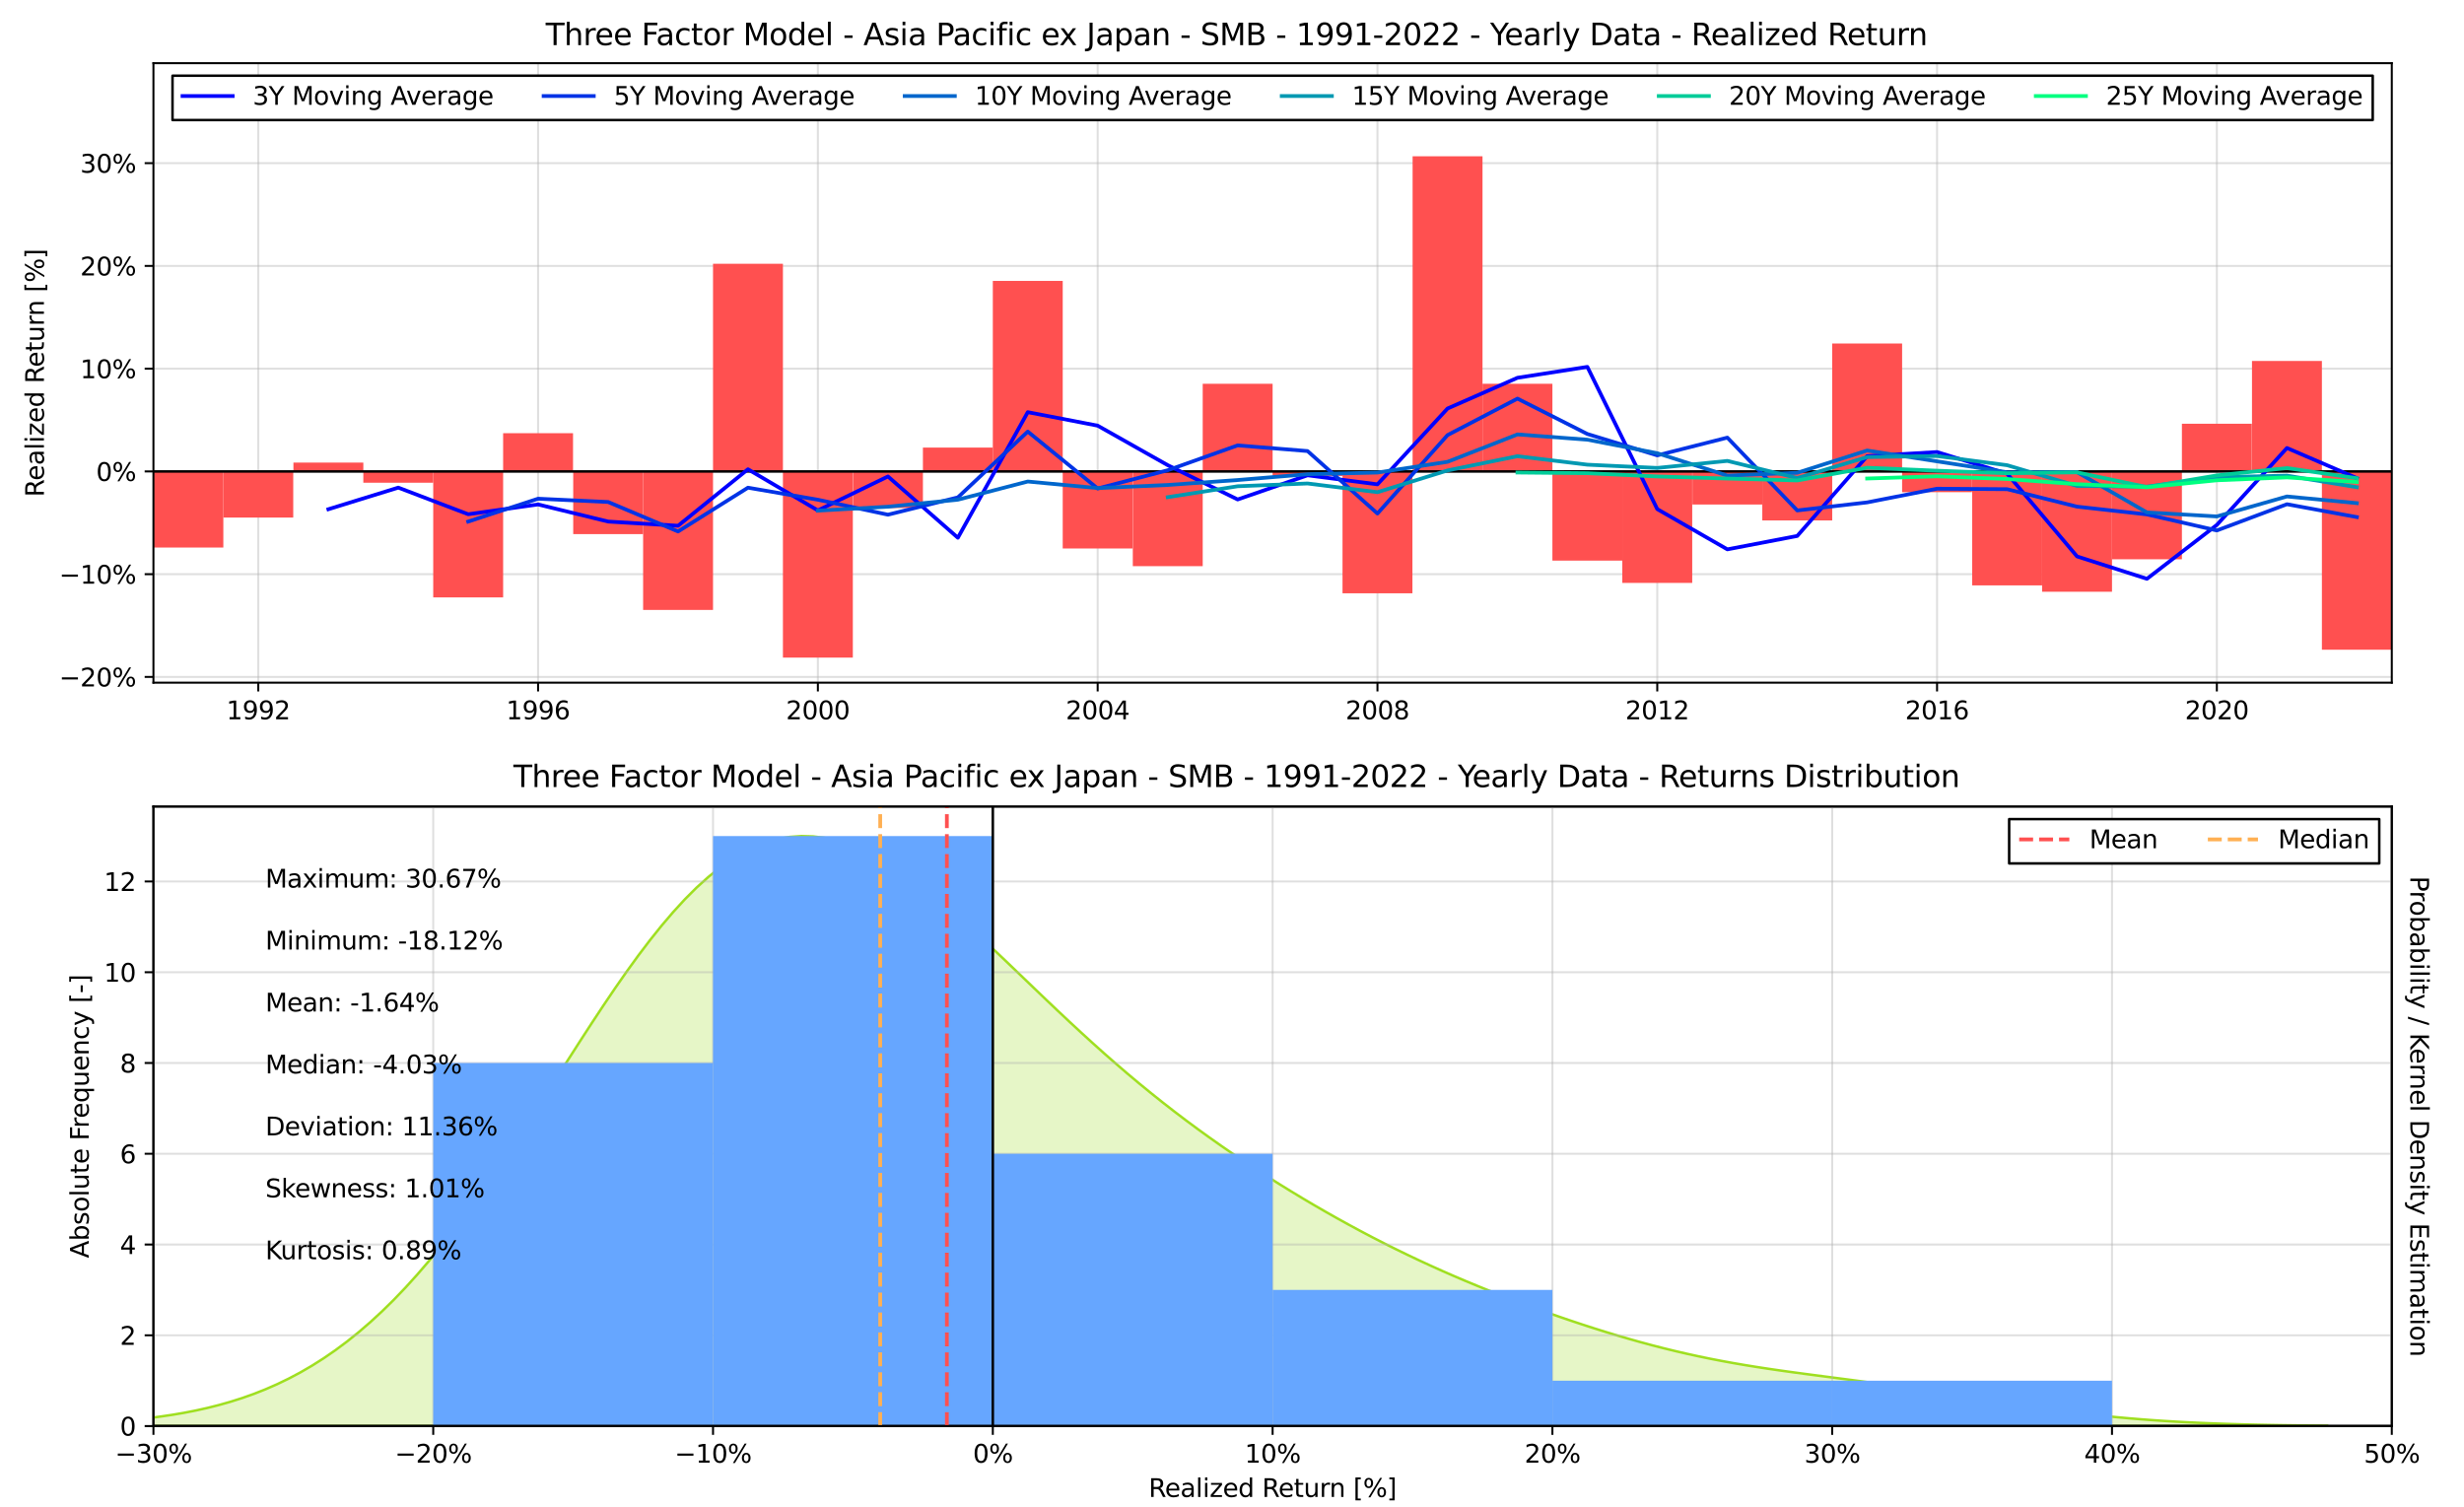 <?xml version="1.0" encoding="utf-8" standalone="no"?>
<!DOCTYPE svg PUBLIC "-//W3C//DTD SVG 1.1//EN"
  "http://www.w3.org/Graphics/SVG/1.1/DTD/svg11.dtd">
<svg xmlns:xlink="http://www.w3.org/1999/xlink" width="982.8pt" height="601.2pt" viewBox="0 0 982.8 601.2" xmlns="http://www.w3.org/2000/svg" version="1.1">
 <defs>
  <style type="text/css">*{stroke-linejoin: round; stroke-linecap: butt}</style>
 </defs>
 <g id="figure_1">
  <g id="patch_1">
   <path d="M 0 601.2 
L 982.8 601.2 
L 982.8 0 
L 0 0 
z
" style="fill: #ffffff"/>
  </g>
  <g id="axes_1">
   <g id="patch_2">
    <path d="M 61.2 272.291 
L 954 272.291 
L 954 25.2 
L 61.2 25.2 
z
" style="fill: #ffffff"/>
   </g>
   <g id="matplotlib.axis_1">
    <g id="xtick_1">
     <g id="line2d_1">
      <path d="M 103.021 272.291 
L 103.021 25.2 
" clip-path="url(#p617444bfdf)" style="fill: none; stroke: #b0b0b0; stroke-opacity: 0.4; stroke-width: 0.8; stroke-linecap: square"/>
     </g>
     <g id="line2d_2">
      <defs>
       <path id="m55c8755e9b" d="M 0 0 
L 0 3.5 
" style="stroke: #000000; stroke-width: 0.8"/>
      </defs>
      <g>
       <use xlink:href="#m55c8755e9b" x="103.021" y="272.291" style="stroke: #000000; stroke-width: 0.8"/>
      </g>
     </g>
     <g id="text_1">
      <!-- 1992 -->
      <g transform="translate(90.296 286.889) scale(0.1 -0.1)">
       <defs>
        <path id="DejaVuSans-31" d="M 794 531 
L 1825 531 
L 1825 4091 
L 703 3866 
L 703 4441 
L 1819 4666 
L 2450 4666 
L 2450 531 
L 3481 531 
L 3481 0 
L 794 0 
L 794 531 
z
" transform="scale(0.016)"/>
        <path id="DejaVuSans-39" d="M 703 97 
L 703 672 
Q 941 559 1184 500 
Q 1428 441 1663 441 
Q 2288 441 2617 861 
Q 2947 1281 2994 2138 
Q 2813 1869 2534 1725 
Q 2256 1581 1919 1581 
Q 1219 1581 811 2004 
Q 403 2428 403 3163 
Q 403 3881 828 4315 
Q 1253 4750 1959 4750 
Q 2769 4750 3195 4129 
Q 3622 3509 3622 2328 
Q 3622 1225 3098 567 
Q 2575 -91 1691 -91 
Q 1453 -91 1209 -44 
Q 966 3 703 97 
z
M 1959 2075 
Q 2384 2075 2632 2365 
Q 2881 2656 2881 3163 
Q 2881 3666 2632 3958 
Q 2384 4250 1959 4250 
Q 1534 4250 1286 3958 
Q 1038 3666 1038 3163 
Q 1038 2656 1286 2365 
Q 1534 2075 1959 2075 
z
" transform="scale(0.016)"/>
        <path id="DejaVuSans-32" d="M 1228 531 
L 3431 531 
L 3431 0 
L 469 0 
L 469 531 
Q 828 903 1448 1529 
Q 2069 2156 2228 2338 
Q 2531 2678 2651 2914 
Q 2772 3150 2772 3378 
Q 2772 3750 2511 3984 
Q 2250 4219 1831 4219 
Q 1534 4219 1204 4116 
Q 875 4013 500 3803 
L 500 4441 
Q 881 4594 1212 4672 
Q 1544 4750 1819 4750 
Q 2544 4750 2975 4387 
Q 3406 4025 3406 3419 
Q 3406 3131 3298 2873 
Q 3191 2616 2906 2266 
Q 2828 2175 2409 1742 
Q 1991 1309 1228 531 
z
" transform="scale(0.016)"/>
       </defs>
       <use xlink:href="#DejaVuSans-31"/>
       <use xlink:href="#DejaVuSans-39" x="63.623"/>
       <use xlink:href="#DejaVuSans-39" x="127.246"/>
       <use xlink:href="#DejaVuSans-32" x="190.869"/>
      </g>
     </g>
    </g>
    <g id="xtick_2">
     <g id="line2d_3">
      <path d="M 214.621 272.291 
L 214.621 25.2 
" clip-path="url(#p617444bfdf)" style="fill: none; stroke: #b0b0b0; stroke-opacity: 0.4; stroke-width: 0.8; stroke-linecap: square"/>
     </g>
     <g id="line2d_4">
      <g>
       <use xlink:href="#m55c8755e9b" x="214.621" y="272.291" style="stroke: #000000; stroke-width: 0.8"/>
      </g>
     </g>
     <g id="text_2">
      <!-- 1996 -->
      <g transform="translate(201.896 286.889) scale(0.1 -0.1)">
       <defs>
        <path id="DejaVuSans-36" d="M 2113 2584 
Q 1688 2584 1439 2293 
Q 1191 2003 1191 1497 
Q 1191 994 1439 701 
Q 1688 409 2113 409 
Q 2538 409 2786 701 
Q 3034 994 3034 1497 
Q 3034 2003 2786 2293 
Q 2538 2584 2113 2584 
z
M 3366 4563 
L 3366 3988 
Q 3128 4100 2886 4159 
Q 2644 4219 2406 4219 
Q 1781 4219 1451 3797 
Q 1122 3375 1075 2522 
Q 1259 2794 1537 2939 
Q 1816 3084 2150 3084 
Q 2853 3084 3261 2657 
Q 3669 2231 3669 1497 
Q 3669 778 3244 343 
Q 2819 -91 2113 -91 
Q 1303 -91 875 529 
Q 447 1150 447 2328 
Q 447 3434 972 4092 
Q 1497 4750 2381 4750 
Q 2619 4750 2861 4703 
Q 3103 4656 3366 4563 
z
" transform="scale(0.016)"/>
       </defs>
       <use xlink:href="#DejaVuSans-31"/>
       <use xlink:href="#DejaVuSans-39" x="63.623"/>
       <use xlink:href="#DejaVuSans-39" x="127.246"/>
       <use xlink:href="#DejaVuSans-36" x="190.869"/>
      </g>
     </g>
    </g>
    <g id="xtick_3">
     <g id="line2d_5">
      <path d="M 326.221 272.291 
L 326.221 25.2 
" clip-path="url(#p617444bfdf)" style="fill: none; stroke: #b0b0b0; stroke-opacity: 0.4; stroke-width: 0.8; stroke-linecap: square"/>
     </g>
     <g id="line2d_6">
      <g>
       <use xlink:href="#m55c8755e9b" x="326.221" y="272.291" style="stroke: #000000; stroke-width: 0.8"/>
      </g>
     </g>
     <g id="text_3">
      <!-- 2000 -->
      <g transform="translate(313.496 286.889) scale(0.1 -0.1)">
       <defs>
        <path id="DejaVuSans-30" d="M 2034 4250 
Q 1547 4250 1301 3770 
Q 1056 3291 1056 2328 
Q 1056 1369 1301 889 
Q 1547 409 2034 409 
Q 2525 409 2770 889 
Q 3016 1369 3016 2328 
Q 3016 3291 2770 3770 
Q 2525 4250 2034 4250 
z
M 2034 4750 
Q 2819 4750 3233 4129 
Q 3647 3509 3647 2328 
Q 3647 1150 3233 529 
Q 2819 -91 2034 -91 
Q 1250 -91 836 529 
Q 422 1150 422 2328 
Q 422 3509 836 4129 
Q 1250 4750 2034 4750 
z
" transform="scale(0.016)"/>
       </defs>
       <use xlink:href="#DejaVuSans-32"/>
       <use xlink:href="#DejaVuSans-30" x="63.623"/>
       <use xlink:href="#DejaVuSans-30" x="127.246"/>
       <use xlink:href="#DejaVuSans-30" x="190.869"/>
      </g>
     </g>
    </g>
    <g id="xtick_4">
     <g id="line2d_7">
      <path d="M 437.821 272.291 
L 437.821 25.2 
" clip-path="url(#p617444bfdf)" style="fill: none; stroke: #b0b0b0; stroke-opacity: 0.4; stroke-width: 0.8; stroke-linecap: square"/>
     </g>
     <g id="line2d_8">
      <g>
       <use xlink:href="#m55c8755e9b" x="437.821" y="272.291" style="stroke: #000000; stroke-width: 0.8"/>
      </g>
     </g>
     <g id="text_4">
      <!-- 2004 -->
      <g transform="translate(425.096 286.889) scale(0.1 -0.1)">
       <defs>
        <path id="DejaVuSans-34" d="M 2419 4116 
L 825 1625 
L 2419 1625 
L 2419 4116 
z
M 2253 4666 
L 3047 4666 
L 3047 1625 
L 3713 1625 
L 3713 1100 
L 3047 1100 
L 3047 0 
L 2419 0 
L 2419 1100 
L 313 1100 
L 313 1709 
L 2253 4666 
z
" transform="scale(0.016)"/>
       </defs>
       <use xlink:href="#DejaVuSans-32"/>
       <use xlink:href="#DejaVuSans-30" x="63.623"/>
       <use xlink:href="#DejaVuSans-30" x="127.246"/>
       <use xlink:href="#DejaVuSans-34" x="190.869"/>
      </g>
     </g>
    </g>
    <g id="xtick_5">
     <g id="line2d_9">
      <path d="M 549.421 272.291 
L 549.421 25.2 
" clip-path="url(#p617444bfdf)" style="fill: none; stroke: #b0b0b0; stroke-opacity: 0.4; stroke-width: 0.8; stroke-linecap: square"/>
     </g>
     <g id="line2d_10">
      <g>
       <use xlink:href="#m55c8755e9b" x="549.421" y="272.291" style="stroke: #000000; stroke-width: 0.8"/>
      </g>
     </g>
     <g id="text_5">
      <!-- 2008 -->
      <g transform="translate(536.696 286.889) scale(0.1 -0.1)">
       <defs>
        <path id="DejaVuSans-38" d="M 2034 2216 
Q 1584 2216 1326 1975 
Q 1069 1734 1069 1313 
Q 1069 891 1326 650 
Q 1584 409 2034 409 
Q 2484 409 2743 651 
Q 3003 894 3003 1313 
Q 3003 1734 2745 1975 
Q 2488 2216 2034 2216 
z
M 1403 2484 
Q 997 2584 770 2862 
Q 544 3141 544 3541 
Q 544 4100 942 4425 
Q 1341 4750 2034 4750 
Q 2731 4750 3128 4425 
Q 3525 4100 3525 3541 
Q 3525 3141 3298 2862 
Q 3072 2584 2669 2484 
Q 3125 2378 3379 2068 
Q 3634 1759 3634 1313 
Q 3634 634 3220 271 
Q 2806 -91 2034 -91 
Q 1263 -91 848 271 
Q 434 634 434 1313 
Q 434 1759 690 2068 
Q 947 2378 1403 2484 
z
M 1172 3481 
Q 1172 3119 1398 2916 
Q 1625 2713 2034 2713 
Q 2441 2713 2670 2916 
Q 2900 3119 2900 3481 
Q 2900 3844 2670 4047 
Q 2441 4250 2034 4250 
Q 1625 4250 1398 4047 
Q 1172 3844 1172 3481 
z
" transform="scale(0.016)"/>
       </defs>
       <use xlink:href="#DejaVuSans-32"/>
       <use xlink:href="#DejaVuSans-30" x="63.623"/>
       <use xlink:href="#DejaVuSans-30" x="127.246"/>
       <use xlink:href="#DejaVuSans-38" x="190.869"/>
      </g>
     </g>
    </g>
    <g id="xtick_6">
     <g id="line2d_11">
      <path d="M 661.021 272.291 
L 661.021 25.2 
" clip-path="url(#p617444bfdf)" style="fill: none; stroke: #b0b0b0; stroke-opacity: 0.4; stroke-width: 0.8; stroke-linecap: square"/>
     </g>
     <g id="line2d_12">
      <g>
       <use xlink:href="#m55c8755e9b" x="661.021" y="272.291" style="stroke: #000000; stroke-width: 0.8"/>
      </g>
     </g>
     <g id="text_6">
      <!-- 2012 -->
      <g transform="translate(648.296 286.889) scale(0.1 -0.1)">
       <use xlink:href="#DejaVuSans-32"/>
       <use xlink:href="#DejaVuSans-30" x="63.623"/>
       <use xlink:href="#DejaVuSans-31" x="127.246"/>
       <use xlink:href="#DejaVuSans-32" x="190.869"/>
      </g>
     </g>
    </g>
    <g id="xtick_7">
     <g id="line2d_13">
      <path d="M 772.621 272.291 
L 772.621 25.2 
" clip-path="url(#p617444bfdf)" style="fill: none; stroke: #b0b0b0; stroke-opacity: 0.4; stroke-width: 0.8; stroke-linecap: square"/>
     </g>
     <g id="line2d_14">
      <g>
       <use xlink:href="#m55c8755e9b" x="772.621" y="272.291" style="stroke: #000000; stroke-width: 0.8"/>
      </g>
     </g>
     <g id="text_7">
      <!-- 2016 -->
      <g transform="translate(759.896 286.889) scale(0.1 -0.1)">
       <use xlink:href="#DejaVuSans-32"/>
       <use xlink:href="#DejaVuSans-30" x="63.623"/>
       <use xlink:href="#DejaVuSans-31" x="127.246"/>
       <use xlink:href="#DejaVuSans-36" x="190.869"/>
      </g>
     </g>
    </g>
    <g id="xtick_8">
     <g id="line2d_15">
      <path d="M 884.221 272.291 
L 884.221 25.2 
" clip-path="url(#p617444bfdf)" style="fill: none; stroke: #b0b0b0; stroke-opacity: 0.4; stroke-width: 0.8; stroke-linecap: square"/>
     </g>
     <g id="line2d_16">
      <g>
       <use xlink:href="#m55c8755e9b" x="884.221" y="272.291" style="stroke: #000000; stroke-width: 0.8"/>
      </g>
     </g>
     <g id="text_8">
      <!-- 2020 -->
      <g transform="translate(871.496 286.889) scale(0.1 -0.1)">
       <use xlink:href="#DejaVuSans-32"/>
       <use xlink:href="#DejaVuSans-30" x="63.623"/>
       <use xlink:href="#DejaVuSans-32" x="127.246"/>
       <use xlink:href="#DejaVuSans-30" x="190.869"/>
      </g>
     </g>
    </g>
   </g>
   <g id="matplotlib.axis_2">
    <g id="ytick_1">
     <g id="line2d_17">
      <path d="M 61.2 269.998 
L 954 269.998 
" clip-path="url(#p617444bfdf)" style="fill: none; stroke: #b0b0b0; stroke-opacity: 0.4; stroke-width: 0.8; stroke-linecap: square"/>
     </g>
     <g id="line2d_18">
      <defs>
       <path id="m306b36b509" d="M 0 0 
L -3.5 0 
" style="stroke: #000000; stroke-width: 0.8"/>
      </defs>
      <g>
       <use xlink:href="#m306b36b509" x="61.2" y="269.998" style="stroke: #000000; stroke-width: 0.8"/>
      </g>
     </g>
     <g id="text_9">
      <!-- −20% -->
      <g transform="translate(23.594 273.797) scale(0.1 -0.1)">
       <defs>
        <path id="DejaVuSans-2212" d="M 678 2272 
L 4684 2272 
L 4684 1741 
L 678 1741 
L 678 2272 
z
" transform="scale(0.016)"/>
        <path id="DejaVuSans-25" d="M 4653 2053 
Q 4381 2053 4226 1822 
Q 4072 1591 4072 1178 
Q 4072 772 4226 539 
Q 4381 306 4653 306 
Q 4919 306 5073 539 
Q 5228 772 5228 1178 
Q 5228 1588 5073 1820 
Q 4919 2053 4653 2053 
z
M 4653 2450 
Q 5147 2450 5437 2106 
Q 5728 1763 5728 1178 
Q 5728 594 5436 251 
Q 5144 -91 4653 -91 
Q 4153 -91 3862 251 
Q 3572 594 3572 1178 
Q 3572 1766 3864 2108 
Q 4156 2450 4653 2450 
z
M 1428 4353 
Q 1159 4353 1004 4120 
Q 850 3888 850 3481 
Q 850 3069 1003 2837 
Q 1156 2606 1428 2606 
Q 1700 2606 1854 2837 
Q 2009 3069 2009 3481 
Q 2009 3884 1853 4118 
Q 1697 4353 1428 4353 
z
M 4250 4750 
L 4750 4750 
L 1831 -91 
L 1331 -91 
L 4250 4750 
z
M 1428 4750 
Q 1922 4750 2215 4408 
Q 2509 4066 2509 3481 
Q 2509 2891 2217 2550 
Q 1925 2209 1428 2209 
Q 931 2209 642 2551 
Q 353 2894 353 3481 
Q 353 4063 643 4406 
Q 934 4750 1428 4750 
z
" transform="scale(0.016)"/>
       </defs>
       <use xlink:href="#DejaVuSans-2212"/>
       <use xlink:href="#DejaVuSans-32" x="83.789"/>
       <use xlink:href="#DejaVuSans-30" x="147.412"/>
       <use xlink:href="#DejaVuSans-25" x="211.035"/>
      </g>
     </g>
    </g>
    <g id="ytick_2">
     <g id="line2d_19">
      <path d="M 61.2 229.015 
L 954 229.015 
" clip-path="url(#p617444bfdf)" style="fill: none; stroke: #b0b0b0; stroke-opacity: 0.4; stroke-width: 0.8; stroke-linecap: square"/>
     </g>
     <g id="line2d_20">
      <g>
       <use xlink:href="#m306b36b509" x="61.2" y="229.015" style="stroke: #000000; stroke-width: 0.8"/>
      </g>
     </g>
     <g id="text_10">
      <!-- −10% -->
      <g transform="translate(23.594 232.814) scale(0.1 -0.1)">
       <use xlink:href="#DejaVuSans-2212"/>
       <use xlink:href="#DejaVuSans-31" x="83.789"/>
       <use xlink:href="#DejaVuSans-30" x="147.412"/>
       <use xlink:href="#DejaVuSans-25" x="211.035"/>
      </g>
     </g>
    </g>
    <g id="ytick_3">
     <g id="line2d_21">
      <path d="M 61.2 188.032 
L 954 188.032 
" clip-path="url(#p617444bfdf)" style="fill: none; stroke: #b0b0b0; stroke-opacity: 0.4; stroke-width: 0.8; stroke-linecap: square"/>
     </g>
     <g id="line2d_22">
      <g>
       <use xlink:href="#m306b36b509" x="61.2" y="188.032" style="stroke: #000000; stroke-width: 0.8"/>
      </g>
     </g>
     <g id="text_11">
      <!-- 0% -->
      <g transform="translate(38.336 191.831) scale(0.1 -0.1)">
       <use xlink:href="#DejaVuSans-30"/>
       <use xlink:href="#DejaVuSans-25" x="63.623"/>
      </g>
     </g>
    </g>
    <g id="ytick_4">
     <g id="line2d_23">
      <path d="M 61.2 147.049 
L 954 147.049 
" clip-path="url(#p617444bfdf)" style="fill: none; stroke: #b0b0b0; stroke-opacity: 0.4; stroke-width: 0.8; stroke-linecap: square"/>
     </g>
     <g id="line2d_24">
      <g>
       <use xlink:href="#m306b36b509" x="61.2" y="147.049" style="stroke: #000000; stroke-width: 0.8"/>
      </g>
     </g>
     <g id="text_12">
      <!-- 10% -->
      <g transform="translate(31.973 150.848) scale(0.1 -0.1)">
       <use xlink:href="#DejaVuSans-31"/>
       <use xlink:href="#DejaVuSans-30" x="63.623"/>
       <use xlink:href="#DejaVuSans-25" x="127.246"/>
      </g>
     </g>
    </g>
    <g id="ytick_5">
     <g id="line2d_25">
      <path d="M 61.2 106.065 
L 954 106.065 
" clip-path="url(#p617444bfdf)" style="fill: none; stroke: #b0b0b0; stroke-opacity: 0.4; stroke-width: 0.8; stroke-linecap: square"/>
     </g>
     <g id="line2d_26">
      <g>
       <use xlink:href="#m306b36b509" x="61.2" y="106.065" style="stroke: #000000; stroke-width: 0.8"/>
      </g>
     </g>
     <g id="text_13">
      <!-- 20% -->
      <g transform="translate(31.973 109.865) scale(0.1 -0.1)">
       <use xlink:href="#DejaVuSans-32"/>
       <use xlink:href="#DejaVuSans-30" x="63.623"/>
       <use xlink:href="#DejaVuSans-25" x="127.246"/>
      </g>
     </g>
    </g>
    <g id="ytick_6">
     <g id="line2d_27">
      <path d="M 61.2 65.082 
L 954 65.082 
" clip-path="url(#p617444bfdf)" style="fill: none; stroke: #b0b0b0; stroke-opacity: 0.4; stroke-width: 0.8; stroke-linecap: square"/>
     </g>
     <g id="line2d_28">
      <g>
       <use xlink:href="#m306b36b509" x="61.2" y="65.082" style="stroke: #000000; stroke-width: 0.8"/>
      </g>
     </g>
     <g id="text_14">
      <!-- 30% -->
      <g transform="translate(31.973 68.882) scale(0.1 -0.1)">
       <defs>
        <path id="DejaVuSans-33" d="M 2597 2516 
Q 3050 2419 3304 2112 
Q 3559 1806 3559 1356 
Q 3559 666 3084 287 
Q 2609 -91 1734 -91 
Q 1441 -91 1130 -33 
Q 819 25 488 141 
L 488 750 
Q 750 597 1062 519 
Q 1375 441 1716 441 
Q 2309 441 2620 675 
Q 2931 909 2931 1356 
Q 2931 1769 2642 2001 
Q 2353 2234 1838 2234 
L 1294 2234 
L 1294 2753 
L 1863 2753 
Q 2328 2753 2575 2939 
Q 2822 3125 2822 3475 
Q 2822 3834 2567 4026 
Q 2313 4219 1838 4219 
Q 1578 4219 1281 4162 
Q 984 4106 628 3988 
L 628 4550 
Q 988 4650 1302 4700 
Q 1616 4750 1894 4750 
Q 2613 4750 3031 4423 
Q 3450 4097 3450 3541 
Q 3450 3153 3228 2886 
Q 3006 2619 2597 2516 
z
" transform="scale(0.016)"/>
       </defs>
       <use xlink:href="#DejaVuSans-33"/>
       <use xlink:href="#DejaVuSans-30" x="63.623"/>
       <use xlink:href="#DejaVuSans-25" x="127.246"/>
      </g>
     </g>
    </g>
    <g id="text_15">
     <!-- Realized Return [%] -->
     <g transform="translate(17.514 198.21) rotate(-90) scale(0.1 -0.1)">
      <defs>
       <path id="DejaVuSans-52" d="M 2841 2188 
Q 3044 2119 3236 1894 
Q 3428 1669 3622 1275 
L 4263 0 
L 3584 0 
L 2988 1197 
Q 2756 1666 2539 1819 
Q 2322 1972 1947 1972 
L 1259 1972 
L 1259 0 
L 628 0 
L 628 4666 
L 2053 4666 
Q 2853 4666 3247 4331 
Q 3641 3997 3641 3322 
Q 3641 2881 3436 2590 
Q 3231 2300 2841 2188 
z
M 1259 4147 
L 1259 2491 
L 2053 2491 
Q 2509 2491 2742 2702 
Q 2975 2913 2975 3322 
Q 2975 3731 2742 3939 
Q 2509 4147 2053 4147 
L 1259 4147 
z
" transform="scale(0.016)"/>
       <path id="DejaVuSans-65" d="M 3597 1894 
L 3597 1613 
L 953 1613 
Q 991 1019 1311 708 
Q 1631 397 2203 397 
Q 2534 397 2845 478 
Q 3156 559 3463 722 
L 3463 178 
Q 3153 47 2828 -22 
Q 2503 -91 2169 -91 
Q 1331 -91 842 396 
Q 353 884 353 1716 
Q 353 2575 817 3079 
Q 1281 3584 2069 3584 
Q 2775 3584 3186 3129 
Q 3597 2675 3597 1894 
z
M 3022 2063 
Q 3016 2534 2758 2815 
Q 2500 3097 2075 3097 
Q 1594 3097 1305 2825 
Q 1016 2553 972 2059 
L 3022 2063 
z
" transform="scale(0.016)"/>
       <path id="DejaVuSans-61" d="M 2194 1759 
Q 1497 1759 1228 1600 
Q 959 1441 959 1056 
Q 959 750 1161 570 
Q 1363 391 1709 391 
Q 2188 391 2477 730 
Q 2766 1069 2766 1631 
L 2766 1759 
L 2194 1759 
z
M 3341 1997 
L 3341 0 
L 2766 0 
L 2766 531 
Q 2569 213 2275 61 
Q 1981 -91 1556 -91 
Q 1019 -91 701 211 
Q 384 513 384 1019 
Q 384 1609 779 1909 
Q 1175 2209 1959 2209 
L 2766 2209 
L 2766 2266 
Q 2766 2663 2505 2880 
Q 2244 3097 1772 3097 
Q 1472 3097 1187 3025 
Q 903 2953 641 2809 
L 641 3341 
Q 956 3463 1253 3523 
Q 1550 3584 1831 3584 
Q 2591 3584 2966 3190 
Q 3341 2797 3341 1997 
z
" transform="scale(0.016)"/>
       <path id="DejaVuSans-6c" d="M 603 4863 
L 1178 4863 
L 1178 0 
L 603 0 
L 603 4863 
z
" transform="scale(0.016)"/>
       <path id="DejaVuSans-69" d="M 603 3500 
L 1178 3500 
L 1178 0 
L 603 0 
L 603 3500 
z
M 603 4863 
L 1178 4863 
L 1178 4134 
L 603 4134 
L 603 4863 
z
" transform="scale(0.016)"/>
       <path id="DejaVuSans-7a" d="M 353 3500 
L 3084 3500 
L 3084 2975 
L 922 459 
L 3084 459 
L 3084 0 
L 275 0 
L 275 525 
L 2438 3041 
L 353 3041 
L 353 3500 
z
" transform="scale(0.016)"/>
       <path id="DejaVuSans-64" d="M 2906 2969 
L 2906 4863 
L 3481 4863 
L 3481 0 
L 2906 0 
L 2906 525 
Q 2725 213 2448 61 
Q 2172 -91 1784 -91 
Q 1150 -91 751 415 
Q 353 922 353 1747 
Q 353 2572 751 3078 
Q 1150 3584 1784 3584 
Q 2172 3584 2448 3432 
Q 2725 3281 2906 2969 
z
M 947 1747 
Q 947 1113 1208 752 
Q 1469 391 1925 391 
Q 2381 391 2643 752 
Q 2906 1113 2906 1747 
Q 2906 2381 2643 2742 
Q 2381 3103 1925 3103 
Q 1469 3103 1208 2742 
Q 947 2381 947 1747 
z
" transform="scale(0.016)"/>
       <path id="DejaVuSans-20" transform="scale(0.016)"/>
       <path id="DejaVuSans-74" d="M 1172 4494 
L 1172 3500 
L 2356 3500 
L 2356 3053 
L 1172 3053 
L 1172 1153 
Q 1172 725 1289 603 
Q 1406 481 1766 481 
L 2356 481 
L 2356 0 
L 1766 0 
Q 1100 0 847 248 
Q 594 497 594 1153 
L 594 3053 
L 172 3053 
L 172 3500 
L 594 3500 
L 594 4494 
L 1172 4494 
z
" transform="scale(0.016)"/>
       <path id="DejaVuSans-75" d="M 544 1381 
L 544 3500 
L 1119 3500 
L 1119 1403 
Q 1119 906 1312 657 
Q 1506 409 1894 409 
Q 2359 409 2629 706 
Q 2900 1003 2900 1516 
L 2900 3500 
L 3475 3500 
L 3475 0 
L 2900 0 
L 2900 538 
Q 2691 219 2414 64 
Q 2138 -91 1772 -91 
Q 1169 -91 856 284 
Q 544 659 544 1381 
z
M 1991 3584 
L 1991 3584 
z
" transform="scale(0.016)"/>
       <path id="DejaVuSans-72" d="M 2631 2963 
Q 2534 3019 2420 3045 
Q 2306 3072 2169 3072 
Q 1681 3072 1420 2755 
Q 1159 2438 1159 1844 
L 1159 0 
L 581 0 
L 581 3500 
L 1159 3500 
L 1159 2956 
Q 1341 3275 1631 3429 
Q 1922 3584 2338 3584 
Q 2397 3584 2469 3576 
Q 2541 3569 2628 3553 
L 2631 2963 
z
" transform="scale(0.016)"/>
       <path id="DejaVuSans-6e" d="M 3513 2113 
L 3513 0 
L 2938 0 
L 2938 2094 
Q 2938 2591 2744 2837 
Q 2550 3084 2163 3084 
Q 1697 3084 1428 2787 
Q 1159 2491 1159 1978 
L 1159 0 
L 581 0 
L 581 3500 
L 1159 3500 
L 1159 2956 
Q 1366 3272 1645 3428 
Q 1925 3584 2291 3584 
Q 2894 3584 3203 3211 
Q 3513 2838 3513 2113 
z
" transform="scale(0.016)"/>
       <path id="DejaVuSans-5b" d="M 550 4863 
L 1875 4863 
L 1875 4416 
L 1125 4416 
L 1125 -397 
L 1875 -397 
L 1875 -844 
L 550 -844 
L 550 4863 
z
" transform="scale(0.016)"/>
       <path id="DejaVuSans-5d" d="M 1947 4863 
L 1947 -844 
L 622 -844 
L 622 -397 
L 1369 -397 
L 1369 4416 
L 622 4416 
L 622 4863 
L 1947 4863 
z
" transform="scale(0.016)"/>
      </defs>
      <use xlink:href="#DejaVuSans-52"/>
      <use xlink:href="#DejaVuSans-65" x="64.982"/>
      <use xlink:href="#DejaVuSans-61" x="126.506"/>
      <use xlink:href="#DejaVuSans-6c" x="187.785"/>
      <use xlink:href="#DejaVuSans-69" x="215.568"/>
      <use xlink:href="#DejaVuSans-7a" x="243.352"/>
      <use xlink:href="#DejaVuSans-65" x="295.842"/>
      <use xlink:href="#DejaVuSans-64" x="357.365"/>
      <use xlink:href="#DejaVuSans-20" x="420.842"/>
      <use xlink:href="#DejaVuSans-52" x="452.629"/>
      <use xlink:href="#DejaVuSans-65" x="517.611"/>
      <use xlink:href="#DejaVuSans-74" x="579.135"/>
      <use xlink:href="#DejaVuSans-75" x="618.344"/>
      <use xlink:href="#DejaVuSans-72" x="681.723"/>
      <use xlink:href="#DejaVuSans-6e" x="721.086"/>
      <use xlink:href="#DejaVuSans-20" x="784.465"/>
      <use xlink:href="#DejaVuSans-5b" x="816.252"/>
      <use xlink:href="#DejaVuSans-25" x="855.266"/>
      <use xlink:href="#DejaVuSans-5d" x="950.285"/>
     </g>
    </g>
   </g>
   <g id="patch_3">
    <path d="M 61.2 188.032 
L 89.081 188.032 
L 89.081 218.4 
L 61.2 218.4 
z
" clip-path="url(#p617444bfdf)" style="fill: #ff5050"/>
   </g>
   <g id="patch_4">
    <path d="M 89.081 188.032 
L 116.962 188.032 
L 116.962 206.433 
L 89.081 206.433 
z
" clip-path="url(#p617444bfdf)" style="fill: #ff5050"/>
   </g>
   <g id="patch_5">
    <path d="M 117.038 188.032 
L 144.919 188.032 
L 144.919 184.507 
L 117.038 184.507 
z
" clip-path="url(#p617444bfdf)" style="fill: #ff5050"/>
   </g>
   <g id="patch_6">
    <path d="M 144.919 188.032 
L 172.8 188.032 
L 172.8 192.54 
L 144.919 192.54 
z
" clip-path="url(#p617444bfdf)" style="fill: #ff5050"/>
   </g>
   <g id="patch_7">
    <path d="M 172.8 188.032 
L 200.681 188.032 
L 200.681 238.277 
L 172.8 238.277 
z
" clip-path="url(#p617444bfdf)" style="fill: #ff5050"/>
   </g>
   <g id="patch_8">
    <path d="M 200.681 188.032 
L 228.562 188.032 
L 228.562 172.786 
L 200.681 172.786 
z
" clip-path="url(#p617444bfdf)" style="fill: #ff5050"/>
   </g>
   <g id="patch_9">
    <path d="M 228.638 188.032 
L 256.519 188.032 
L 256.519 213.031 
L 228.638 213.031 
z
" clip-path="url(#p617444bfdf)" style="fill: #ff5050"/>
   </g>
   <g id="patch_10">
    <path d="M 256.519 188.032 
L 284.4 188.032 
L 284.4 243.277 
L 256.519 243.277 
z
" clip-path="url(#p617444bfdf)" style="fill: #ff5050"/>
   </g>
   <g id="patch_11">
    <path d="M 284.4 188.032 
L 312.281 188.032 
L 312.281 105.205 
L 284.4 105.205 
z
" clip-path="url(#p617444bfdf)" style="fill: #ff5050"/>
   </g>
   <g id="patch_12">
    <path d="M 312.281 188.032 
L 340.162 188.032 
L 340.162 262.293 
L 312.281 262.293 
z
" clip-path="url(#p617444bfdf)" style="fill: #ff5050"/>
   </g>
   <g id="patch_13">
    <path d="M 340.238 188.032 
L 368.119 188.032 
L 368.119 202.622 
L 340.238 202.622 
z
" clip-path="url(#p617444bfdf)" style="fill: #ff5050"/>
   </g>
   <g id="patch_14">
    <path d="M 368.119 188.032 
L 396 188.032 
L 396 178.524 
L 368.119 178.524 
z
" clip-path="url(#p617444bfdf)" style="fill: #ff5050"/>
   </g>
   <g id="patch_15">
    <path d="M 396 188.032 
L 423.881 188.032 
L 423.881 112.049 
L 396 112.049 
z
" clip-path="url(#p617444bfdf)" style="fill: #ff5050"/>
   </g>
   <g id="patch_16">
    <path d="M 423.881 188.032 
L 451.762 188.032 
L 451.762 218.769 
L 423.881 218.769 
z
" clip-path="url(#p617444bfdf)" style="fill: #ff5050"/>
   </g>
   <g id="patch_17">
    <path d="M 451.838 188.032 
L 479.719 188.032 
L 479.719 225.818 
L 451.838 225.818 
z
" clip-path="url(#p617444bfdf)" style="fill: #ff5050"/>
   </g>
   <g id="patch_18">
    <path d="M 479.719 188.032 
L 507.6 188.032 
L 507.6 153.073 
L 479.719 153.073 
z
" clip-path="url(#p617444bfdf)" style="fill: #ff5050"/>
   </g>
   <g id="patch_19">
    <path d="M 507.6 188.032 
L 535.481 188.032 
L 535.481 189.835 
L 507.6 189.835 
z
" clip-path="url(#p617444bfdf)" style="fill: #ff5050"/>
   </g>
   <g id="patch_20">
    <path d="M 535.481 188.032 
L 563.362 188.032 
L 563.362 236.638 
L 535.481 236.638 
z
" clip-path="url(#p617444bfdf)" style="fill: #ff5050"/>
   </g>
   <g id="patch_21">
    <path d="M 563.438 188.032 
L 591.319 188.032 
L 591.319 62.336 
L 563.438 62.336 
z
" clip-path="url(#p617444bfdf)" style="fill: #ff5050"/>
   </g>
   <g id="patch_22">
    <path d="M 591.319 188.032 
L 619.2 188.032 
L 619.2 153.073 
L 591.319 153.073 
z
" clip-path="url(#p617444bfdf)" style="fill: #ff5050"/>
   </g>
   <g id="patch_23">
    <path d="M 619.2 188.032 
L 647.081 188.032 
L 647.081 223.605 
L 619.2 223.605 
z
" clip-path="url(#p617444bfdf)" style="fill: #ff5050"/>
   </g>
   <g id="patch_24">
    <path d="M 647.081 188.032 
L 674.962 188.032 
L 674.962 232.498 
L 647.081 232.498 
z
" clip-path="url(#p617444bfdf)" style="fill: #ff5050"/>
   </g>
   <g id="patch_25">
    <path d="M 675.038 188.032 
L 702.919 188.032 
L 702.919 201.228 
L 675.038 201.228 
z
" clip-path="url(#p617444bfdf)" style="fill: #ff5050"/>
   </g>
   <g id="patch_26">
    <path d="M 702.919 188.032 
L 730.8 188.032 
L 730.8 207.581 
L 702.919 207.581 
z
" clip-path="url(#p617444bfdf)" style="fill: #ff5050"/>
   </g>
   <g id="patch_27">
    <path d="M 730.8 188.032 
L 758.681 188.032 
L 758.681 137.008 
L 730.8 137.008 
z
" clip-path="url(#p617444bfdf)" style="fill: #ff5050"/>
   </g>
   <g id="patch_28">
    <path d="M 758.681 188.032 
L 786.562 188.032 
L 786.562 196.31 
L 758.681 196.31 
z
" clip-path="url(#p617444bfdf)" style="fill: #ff5050"/>
   </g>
   <g id="patch_29">
    <path d="M 786.638 188.032 
L 814.519 188.032 
L 814.519 233.482 
L 786.638 233.482 
z
" clip-path="url(#p617444bfdf)" style="fill: #ff5050"/>
   </g>
   <g id="patch_30">
    <path d="M 814.519 188.032 
L 842.4 188.032 
L 842.4 236.023 
L 814.519 236.023 
z
" clip-path="url(#p617444bfdf)" style="fill: #ff5050"/>
   </g>
   <g id="patch_31">
    <path d="M 842.4 188.032 
L 870.281 188.032 
L 870.281 223.072 
L 842.4 223.072 
z
" clip-path="url(#p617444bfdf)" style="fill: #ff5050"/>
   </g>
   <g id="patch_32">
    <path d="M 870.281 188.032 
L 898.162 188.032 
L 898.162 169.016 
L 870.281 169.016 
z
" clip-path="url(#p617444bfdf)" style="fill: #ff5050"/>
   </g>
   <g id="patch_33">
    <path d="M 898.238 188.032 
L 926.119 188.032 
L 926.119 143.975 
L 898.238 143.975 
z
" clip-path="url(#p617444bfdf)" style="fill: #ff5050"/>
   </g>
   <g id="patch_34">
    <path d="M 926.119 188.032 
L 954 188.032 
L 954 259.137 
L 926.119 259.137 
z
" clip-path="url(#p617444bfdf)" style="fill: #ff5050"/>
   </g>
   <g id="line2d_29">
    <path d="M 61.2 188.032 
L 954 188.032 
" clip-path="url(#p617444bfdf)" style="fill: none; stroke: #000000; stroke-linecap: square"/>
   </g>
   <g id="line2d_30">
    <path d="M 130.979 203.113 
L 158.86 194.493 
L 186.74 205.108 
L 214.621 201.201 
L 242.579 208.031 
L 270.46 209.698 
L 298.34 187.171 
L 326.221 203.592 
L 354.179 190.04 
L 382.06 214.479 
L 409.94 164.398 
L 437.821 169.781 
L 465.779 185.545 
L 493.66 199.22 
L 521.54 189.575 
L 549.421 193.182 
L 577.379 162.936 
L 605.26 150.682 
L 633.14 146.338 
L 661.021 203.059 
L 688.979 219.111 
L 716.86 213.769 
L 744.74 181.939 
L 772.621 180.3 
L 800.579 188.933 
L 828.46 221.938 
L 856.34 230.859 
L 884.221 209.37 
L 912.179 178.688 
L 940.06 190.709 
" clip-path="url(#p617444bfdf)" style="fill: none; stroke: #0000ff; stroke-width: 1.5; stroke-linecap: square"/>
   </g>
   <g id="line2d_31">
    <path d="M 186.74 208.031 
L 214.621 198.909 
L 242.579 200.228 
L 270.46 211.982 
L 298.34 194.515 
L 326.221 199.318 
L 354.179 205.286 
L 382.06 198.384 
L 409.94 172.138 
L 437.821 194.851 
L 465.779 187.556 
L 493.66 177.647 
L 521.54 179.909 
L 549.421 204.827 
L 577.379 173.54 
L 605.26 158.991 
L 633.14 173.097 
L 661.021 181.63 
L 688.979 174.548 
L 716.86 203.597 
L 744.74 200.384 
L 772.621 194.925 
L 800.579 195.122 
L 828.46 202.081 
L 856.34 205.179 
L 884.221 211.581 
L 912.179 201.113 
L 940.06 206.245 
" clip-path="url(#p617444bfdf)" style="fill: none; stroke: #0033e6; stroke-width: 1.5; stroke-linecap: square"/>
   </g>
   <g id="line2d_32">
    <path d="M 326.221 203.675 
L 354.179 202.097 
L 382.06 199.306 
L 409.94 192.06 
L 437.821 194.683 
L 465.779 193.437 
L 493.66 191.466 
L 521.54 189.146 
L 549.421 188.482 
L 577.379 184.196 
L 605.26 173.274 
L 633.14 175.372 
L 661.021 180.769 
L 688.979 189.687 
L 716.86 188.569 
L 744.74 179.688 
L 772.621 184.011 
L 800.579 188.376 
L 828.46 188.314 
L 856.34 204.388 
L 884.221 205.982 
L 912.179 198.019 
L 940.06 200.683 
" clip-path="url(#p617444bfdf)" style="fill: none; stroke: #0066cc; stroke-width: 1.5; stroke-linecap: square"/>
   </g>
   <g id="line2d_33">
    <path d="M 465.779 198.302 
L 493.66 193.947 
L 521.54 192.84 
L 549.421 196.316 
L 577.379 187.635 
L 605.26 181.955 
L 633.14 185.343 
L 661.021 186.641 
L 688.979 183.838 
L 716.86 190.663 
L 744.74 182.31 
L 772.621 181.89 
L 800.579 185.554 
L 828.46 193.818 
L 856.34 194.105 
L 884.221 190.319 
L 912.179 189.712 
L 940.06 194.332 
" clip-path="url(#p617444bfdf)" style="fill: none; stroke: #0099b2; stroke-width: 1.5; stroke-linecap: square"/>
   </g>
   <g id="line2d_34">
    <path d="M 605.26 188.474 
L 633.14 188.735 
L 661.021 190.038 
L 688.979 190.874 
L 716.86 191.626 
L 744.74 186.562 
L 772.621 187.739 
L 800.579 188.761 
L 828.46 188.398 
L 856.34 194.292 
L 884.221 189.628 
L 912.179 186.696 
L 940.06 190.726 
" clip-path="url(#p617444bfdf)" style="fill: none; stroke: #00cc99; stroke-width: 1.5; stroke-linecap: square"/>
   </g>
   <g id="line2d_35">
    <path d="M 744.74 190.856 
L 772.621 189.973 
L 800.579 191.055 
L 828.46 193.115 
L 856.34 194.337 
L 884.221 191.566 
L 912.179 190.414 
L 940.06 192.258 
" clip-path="url(#p617444bfdf)" style="fill: none; stroke: #00ff80; stroke-width: 1.5; stroke-linecap: square"/>
   </g>
   <g id="patch_35">
    <path d="M 61.2 272.291 
L 61.2 25.2 
" style="fill: none; stroke: #000000; stroke-width: 0.8; stroke-linejoin: miter; stroke-linecap: square"/>
   </g>
   <g id="patch_36">
    <path d="M 954 272.291 
L 954 25.2 
" style="fill: none; stroke: #000000; stroke-width: 0.8; stroke-linejoin: miter; stroke-linecap: square"/>
   </g>
   <g id="patch_37">
    <path d="M 61.2 272.291 
L 954 272.291 
" style="fill: none; stroke: #000000; stroke-width: 0.8; stroke-linejoin: miter; stroke-linecap: square"/>
   </g>
   <g id="patch_38">
    <path d="M 61.2 25.2 
L 954 25.2 
" style="fill: none; stroke: #000000; stroke-width: 0.8; stroke-linejoin: miter; stroke-linecap: square"/>
   </g>
   <g id="text_16">
    <!-- Three Factor Model - Asia Pacific ex Japan - SMB - 1991-2022 - Yearly Data - Realized Return -->
    <g transform="translate(217.658 18) scale(0.12 -0.12)">
     <defs>
      <path id="DejaVuSans-54" d="M -19 4666 
L 3928 4666 
L 3928 4134 
L 2272 4134 
L 2272 0 
L 1638 0 
L 1638 4134 
L -19 4134 
L -19 4666 
z
" transform="scale(0.016)"/>
      <path id="DejaVuSans-68" d="M 3513 2113 
L 3513 0 
L 2938 0 
L 2938 2094 
Q 2938 2591 2744 2837 
Q 2550 3084 2163 3084 
Q 1697 3084 1428 2787 
Q 1159 2491 1159 1978 
L 1159 0 
L 581 0 
L 581 4863 
L 1159 4863 
L 1159 2956 
Q 1366 3272 1645 3428 
Q 1925 3584 2291 3584 
Q 2894 3584 3203 3211 
Q 3513 2838 3513 2113 
z
" transform="scale(0.016)"/>
      <path id="DejaVuSans-46" d="M 628 4666 
L 3309 4666 
L 3309 4134 
L 1259 4134 
L 1259 2759 
L 3109 2759 
L 3109 2228 
L 1259 2228 
L 1259 0 
L 628 0 
L 628 4666 
z
" transform="scale(0.016)"/>
      <path id="DejaVuSans-63" d="M 3122 3366 
L 3122 2828 
Q 2878 2963 2633 3030 
Q 2388 3097 2138 3097 
Q 1578 3097 1268 2742 
Q 959 2388 959 1747 
Q 959 1106 1268 751 
Q 1578 397 2138 397 
Q 2388 397 2633 464 
Q 2878 531 3122 666 
L 3122 134 
Q 2881 22 2623 -34 
Q 2366 -91 2075 -91 
Q 1284 -91 818 406 
Q 353 903 353 1747 
Q 353 2603 823 3093 
Q 1294 3584 2113 3584 
Q 2378 3584 2631 3529 
Q 2884 3475 3122 3366 
z
" transform="scale(0.016)"/>
      <path id="DejaVuSans-6f" d="M 1959 3097 
Q 1497 3097 1228 2736 
Q 959 2375 959 1747 
Q 959 1119 1226 758 
Q 1494 397 1959 397 
Q 2419 397 2687 759 
Q 2956 1122 2956 1747 
Q 2956 2369 2687 2733 
Q 2419 3097 1959 3097 
z
M 1959 3584 
Q 2709 3584 3137 3096 
Q 3566 2609 3566 1747 
Q 3566 888 3137 398 
Q 2709 -91 1959 -91 
Q 1206 -91 779 398 
Q 353 888 353 1747 
Q 353 2609 779 3096 
Q 1206 3584 1959 3584 
z
" transform="scale(0.016)"/>
      <path id="DejaVuSans-4d" d="M 628 4666 
L 1569 4666 
L 2759 1491 
L 3956 4666 
L 4897 4666 
L 4897 0 
L 4281 0 
L 4281 4097 
L 3078 897 
L 2444 897 
L 1241 4097 
L 1241 0 
L 628 0 
L 628 4666 
z
" transform="scale(0.016)"/>
      <path id="DejaVuSans-2d" d="M 313 2009 
L 1997 2009 
L 1997 1497 
L 313 1497 
L 313 2009 
z
" transform="scale(0.016)"/>
      <path id="DejaVuSans-41" d="M 2188 4044 
L 1331 1722 
L 3047 1722 
L 2188 4044 
z
M 1831 4666 
L 2547 4666 
L 4325 0 
L 3669 0 
L 3244 1197 
L 1141 1197 
L 716 0 
L 50 0 
L 1831 4666 
z
" transform="scale(0.016)"/>
      <path id="DejaVuSans-73" d="M 2834 3397 
L 2834 2853 
Q 2591 2978 2328 3040 
Q 2066 3103 1784 3103 
Q 1356 3103 1142 2972 
Q 928 2841 928 2578 
Q 928 2378 1081 2264 
Q 1234 2150 1697 2047 
L 1894 2003 
Q 2506 1872 2764 1633 
Q 3022 1394 3022 966 
Q 3022 478 2636 193 
Q 2250 -91 1575 -91 
Q 1294 -91 989 -36 
Q 684 19 347 128 
L 347 722 
Q 666 556 975 473 
Q 1284 391 1588 391 
Q 1994 391 2212 530 
Q 2431 669 2431 922 
Q 2431 1156 2273 1281 
Q 2116 1406 1581 1522 
L 1381 1569 
Q 847 1681 609 1914 
Q 372 2147 372 2553 
Q 372 3047 722 3315 
Q 1072 3584 1716 3584 
Q 2034 3584 2315 3537 
Q 2597 3491 2834 3397 
z
" transform="scale(0.016)"/>
      <path id="DejaVuSans-50" d="M 1259 4147 
L 1259 2394 
L 2053 2394 
Q 2494 2394 2734 2622 
Q 2975 2850 2975 3272 
Q 2975 3691 2734 3919 
Q 2494 4147 2053 4147 
L 1259 4147 
z
M 628 4666 
L 2053 4666 
Q 2838 4666 3239 4311 
Q 3641 3956 3641 3272 
Q 3641 2581 3239 2228 
Q 2838 1875 2053 1875 
L 1259 1875 
L 1259 0 
L 628 0 
L 628 4666 
z
" transform="scale(0.016)"/>
      <path id="DejaVuSans-66" d="M 2375 4863 
L 2375 4384 
L 1825 4384 
Q 1516 4384 1395 4259 
Q 1275 4134 1275 3809 
L 1275 3500 
L 2222 3500 
L 2222 3053 
L 1275 3053 
L 1275 0 
L 697 0 
L 697 3053 
L 147 3053 
L 147 3500 
L 697 3500 
L 697 3744 
Q 697 4328 969 4595 
Q 1241 4863 1831 4863 
L 2375 4863 
z
" transform="scale(0.016)"/>
      <path id="DejaVuSans-78" d="M 3513 3500 
L 2247 1797 
L 3578 0 
L 2900 0 
L 1881 1375 
L 863 0 
L 184 0 
L 1544 1831 
L 300 3500 
L 978 3500 
L 1906 2253 
L 2834 3500 
L 3513 3500 
z
" transform="scale(0.016)"/>
      <path id="DejaVuSans-4a" d="M 628 4666 
L 1259 4666 
L 1259 325 
Q 1259 -519 939 -900 
Q 619 -1281 -91 -1281 
L -331 -1281 
L -331 -750 
L -134 -750 
Q 284 -750 456 -515 
Q 628 -281 628 325 
L 628 4666 
z
" transform="scale(0.016)"/>
      <path id="DejaVuSans-70" d="M 1159 525 
L 1159 -1331 
L 581 -1331 
L 581 3500 
L 1159 3500 
L 1159 2969 
Q 1341 3281 1617 3432 
Q 1894 3584 2278 3584 
Q 2916 3584 3314 3078 
Q 3713 2572 3713 1747 
Q 3713 922 3314 415 
Q 2916 -91 2278 -91 
Q 1894 -91 1617 61 
Q 1341 213 1159 525 
z
M 3116 1747 
Q 3116 2381 2855 2742 
Q 2594 3103 2138 3103 
Q 1681 3103 1420 2742 
Q 1159 2381 1159 1747 
Q 1159 1113 1420 752 
Q 1681 391 2138 391 
Q 2594 391 2855 752 
Q 3116 1113 3116 1747 
z
" transform="scale(0.016)"/>
      <path id="DejaVuSans-53" d="M 3425 4513 
L 3425 3897 
Q 3066 4069 2747 4153 
Q 2428 4238 2131 4238 
Q 1616 4238 1336 4038 
Q 1056 3838 1056 3469 
Q 1056 3159 1242 3001 
Q 1428 2844 1947 2747 
L 2328 2669 
Q 3034 2534 3370 2195 
Q 3706 1856 3706 1288 
Q 3706 609 3251 259 
Q 2797 -91 1919 -91 
Q 1588 -91 1214 -16 
Q 841 59 441 206 
L 441 856 
Q 825 641 1194 531 
Q 1563 422 1919 422 
Q 2459 422 2753 634 
Q 3047 847 3047 1241 
Q 3047 1584 2836 1778 
Q 2625 1972 2144 2069 
L 1759 2144 
Q 1053 2284 737 2584 
Q 422 2884 422 3419 
Q 422 4038 858 4394 
Q 1294 4750 2059 4750 
Q 2388 4750 2728 4690 
Q 3069 4631 3425 4513 
z
" transform="scale(0.016)"/>
      <path id="DejaVuSans-42" d="M 1259 2228 
L 1259 519 
L 2272 519 
Q 2781 519 3026 730 
Q 3272 941 3272 1375 
Q 3272 1813 3026 2020 
Q 2781 2228 2272 2228 
L 1259 2228 
z
M 1259 4147 
L 1259 2741 
L 2194 2741 
Q 2656 2741 2882 2914 
Q 3109 3088 3109 3444 
Q 3109 3797 2882 3972 
Q 2656 4147 2194 4147 
L 1259 4147 
z
M 628 4666 
L 2241 4666 
Q 2963 4666 3353 4366 
Q 3744 4066 3744 3513 
Q 3744 3084 3544 2831 
Q 3344 2578 2956 2516 
Q 3422 2416 3680 2098 
Q 3938 1781 3938 1306 
Q 3938 681 3513 340 
Q 3088 0 2303 0 
L 628 0 
L 628 4666 
z
" transform="scale(0.016)"/>
      <path id="DejaVuSans-59" d="M -13 4666 
L 666 4666 
L 1959 2747 
L 3244 4666 
L 3922 4666 
L 2272 2222 
L 2272 0 
L 1638 0 
L 1638 2222 
L -13 4666 
z
" transform="scale(0.016)"/>
      <path id="DejaVuSans-79" d="M 2059 -325 
Q 1816 -950 1584 -1140 
Q 1353 -1331 966 -1331 
L 506 -1331 
L 506 -850 
L 844 -850 
Q 1081 -850 1212 -737 
Q 1344 -625 1503 -206 
L 1606 56 
L 191 3500 
L 800 3500 
L 1894 763 
L 2988 3500 
L 3597 3500 
L 2059 -325 
z
" transform="scale(0.016)"/>
      <path id="DejaVuSans-44" d="M 1259 4147 
L 1259 519 
L 2022 519 
Q 2988 519 3436 956 
Q 3884 1394 3884 2338 
Q 3884 3275 3436 3711 
Q 2988 4147 2022 4147 
L 1259 4147 
z
M 628 4666 
L 1925 4666 
Q 3281 4666 3915 4102 
Q 4550 3538 4550 2338 
Q 4550 1131 3912 565 
Q 3275 0 1925 0 
L 628 0 
L 628 4666 
z
" transform="scale(0.016)"/>
     </defs>
     <use xlink:href="#DejaVuSans-54"/>
     <use xlink:href="#DejaVuSans-68" x="61.084"/>
     <use xlink:href="#DejaVuSans-72" x="124.463"/>
     <use xlink:href="#DejaVuSans-65" x="163.326"/>
     <use xlink:href="#DejaVuSans-65" x="224.85"/>
     <use xlink:href="#DejaVuSans-20" x="286.373"/>
     <use xlink:href="#DejaVuSans-46" x="318.16"/>
     <use xlink:href="#DejaVuSans-61" x="366.555"/>
     <use xlink:href="#DejaVuSans-63" x="427.834"/>
     <use xlink:href="#DejaVuSans-74" x="482.814"/>
     <use xlink:href="#DejaVuSans-6f" x="522.023"/>
     <use xlink:href="#DejaVuSans-72" x="583.205"/>
     <use xlink:href="#DejaVuSans-20" x="624.318"/>
     <use xlink:href="#DejaVuSans-4d" x="656.105"/>
     <use xlink:href="#DejaVuSans-6f" x="742.385"/>
     <use xlink:href="#DejaVuSans-64" x="803.566"/>
     <use xlink:href="#DejaVuSans-65" x="867.043"/>
     <use xlink:href="#DejaVuSans-6c" x="928.566"/>
     <use xlink:href="#DejaVuSans-20" x="956.35"/>
     <use xlink:href="#DejaVuSans-2d" x="988.137"/>
     <use xlink:href="#DejaVuSans-20" x="1024.221"/>
     <use xlink:href="#DejaVuSans-41" x="1056.008"/>
     <use xlink:href="#DejaVuSans-73" x="1124.416"/>
     <use xlink:href="#DejaVuSans-69" x="1176.516"/>
     <use xlink:href="#DejaVuSans-61" x="1204.299"/>
     <use xlink:href="#DejaVuSans-20" x="1265.578"/>
     <use xlink:href="#DejaVuSans-50" x="1297.365"/>
     <use xlink:href="#DejaVuSans-61" x="1353.168"/>
     <use xlink:href="#DejaVuSans-63" x="1414.447"/>
     <use xlink:href="#DejaVuSans-69" x="1469.428"/>
     <use xlink:href="#DejaVuSans-66" x="1497.211"/>
     <use xlink:href="#DejaVuSans-69" x="1532.416"/>
     <use xlink:href="#DejaVuSans-63" x="1560.199"/>
     <use xlink:href="#DejaVuSans-20" x="1615.18"/>
     <use xlink:href="#DejaVuSans-65" x="1646.967"/>
     <use xlink:href="#DejaVuSans-78" x="1706.74"/>
     <use xlink:href="#DejaVuSans-20" x="1765.92"/>
     <use xlink:href="#DejaVuSans-4a" x="1797.707"/>
     <use xlink:href="#DejaVuSans-61" x="1827.199"/>
     <use xlink:href="#DejaVuSans-70" x="1888.479"/>
     <use xlink:href="#DejaVuSans-61" x="1951.955"/>
     <use xlink:href="#DejaVuSans-6e" x="2013.234"/>
     <use xlink:href="#DejaVuSans-20" x="2076.613"/>
     <use xlink:href="#DejaVuSans-2d" x="2108.4"/>
     <use xlink:href="#DejaVuSans-20" x="2144.484"/>
     <use xlink:href="#DejaVuSans-53" x="2176.271"/>
     <use xlink:href="#DejaVuSans-4d" x="2239.748"/>
     <use xlink:href="#DejaVuSans-42" x="2326.027"/>
     <use xlink:href="#DejaVuSans-20" x="2394.631"/>
     <use xlink:href="#DejaVuSans-2d" x="2426.418"/>
     <use xlink:href="#DejaVuSans-20" x="2462.502"/>
     <use xlink:href="#DejaVuSans-31" x="2494.289"/>
     <use xlink:href="#DejaVuSans-39" x="2557.912"/>
     <use xlink:href="#DejaVuSans-39" x="2621.535"/>
     <use xlink:href="#DejaVuSans-31" x="2685.158"/>
     <use xlink:href="#DejaVuSans-2d" x="2748.781"/>
     <use xlink:href="#DejaVuSans-32" x="2784.865"/>
     <use xlink:href="#DejaVuSans-30" x="2848.488"/>
     <use xlink:href="#DejaVuSans-32" x="2912.111"/>
     <use xlink:href="#DejaVuSans-32" x="2975.734"/>
     <use xlink:href="#DejaVuSans-20" x="3039.357"/>
     <use xlink:href="#DejaVuSans-2d" x="3071.145"/>
     <use xlink:href="#DejaVuSans-20" x="3107.229"/>
     <use xlink:href="#DejaVuSans-59" x="3139.016"/>
     <use xlink:href="#DejaVuSans-65" x="3186.85"/>
     <use xlink:href="#DejaVuSans-61" x="3248.373"/>
     <use xlink:href="#DejaVuSans-72" x="3309.652"/>
     <use xlink:href="#DejaVuSans-6c" x="3350.766"/>
     <use xlink:href="#DejaVuSans-79" x="3378.549"/>
     <use xlink:href="#DejaVuSans-20" x="3437.729"/>
     <use xlink:href="#DejaVuSans-44" x="3469.516"/>
     <use xlink:href="#DejaVuSans-61" x="3546.518"/>
     <use xlink:href="#DejaVuSans-74" x="3607.797"/>
     <use xlink:href="#DejaVuSans-61" x="3647.006"/>
     <use xlink:href="#DejaVuSans-20" x="3708.285"/>
     <use xlink:href="#DejaVuSans-2d" x="3740.072"/>
     <use xlink:href="#DejaVuSans-20" x="3776.156"/>
     <use xlink:href="#DejaVuSans-52" x="3807.943"/>
     <use xlink:href="#DejaVuSans-65" x="3872.926"/>
     <use xlink:href="#DejaVuSans-61" x="3934.449"/>
     <use xlink:href="#DejaVuSans-6c" x="3995.729"/>
     <use xlink:href="#DejaVuSans-69" x="4023.512"/>
     <use xlink:href="#DejaVuSans-7a" x="4051.295"/>
     <use xlink:href="#DejaVuSans-65" x="4103.785"/>
     <use xlink:href="#DejaVuSans-64" x="4165.309"/>
     <use xlink:href="#DejaVuSans-20" x="4228.785"/>
     <use xlink:href="#DejaVuSans-52" x="4260.572"/>
     <use xlink:href="#DejaVuSans-65" x="4325.555"/>
     <use xlink:href="#DejaVuSans-74" x="4387.078"/>
     <use xlink:href="#DejaVuSans-75" x="4426.287"/>
     <use xlink:href="#DejaVuSans-72" x="4489.666"/>
     <use xlink:href="#DejaVuSans-6e" x="4529.029"/>
    </g>
   </g>
   <g id="legend_1">
    <g id="patch_39">
     <path d="M 68.809 47.878 
L 946.391 47.878 
L 946.391 30.2 
L 68.809 30.2 
z
" style="fill: #ffffff; stroke: #000000; stroke-linejoin: miter"/>
    </g>
    <g id="line2d_36">
     <path d="M 72.809 38.298 
L 82.809 38.298 
L 92.809 38.298 
" style="fill: none; stroke: #0000ff; stroke-width: 1.5; stroke-linecap: square"/>
    </g>
    <g id="text_17">
     <!-- 3Y Moving Average -->
     <g transform="translate(100.809 41.798) scale(0.1 -0.1)">
      <defs>
       <path id="DejaVuSans-76" d="M 191 3500 
L 800 3500 
L 1894 563 
L 2988 3500 
L 3597 3500 
L 2284 0 
L 1503 0 
L 191 3500 
z
" transform="scale(0.016)"/>
       <path id="DejaVuSans-67" d="M 2906 1791 
Q 2906 2416 2648 2759 
Q 2391 3103 1925 3103 
Q 1463 3103 1205 2759 
Q 947 2416 947 1791 
Q 947 1169 1205 825 
Q 1463 481 1925 481 
Q 2391 481 2648 825 
Q 2906 1169 2906 1791 
z
M 3481 434 
Q 3481 -459 3084 -895 
Q 2688 -1331 1869 -1331 
Q 1566 -1331 1297 -1286 
Q 1028 -1241 775 -1147 
L 775 -588 
Q 1028 -725 1275 -790 
Q 1522 -856 1778 -856 
Q 2344 -856 2625 -561 
Q 2906 -266 2906 331 
L 2906 616 
Q 2728 306 2450 153 
Q 2172 0 1784 0 
Q 1141 0 747 490 
Q 353 981 353 1791 
Q 353 2603 747 3093 
Q 1141 3584 1784 3584 
Q 2172 3584 2450 3431 
Q 2728 3278 2906 2969 
L 2906 3500 
L 3481 3500 
L 3481 434 
z
" transform="scale(0.016)"/>
      </defs>
      <use xlink:href="#DejaVuSans-33"/>
      <use xlink:href="#DejaVuSans-59" x="63.623"/>
      <use xlink:href="#DejaVuSans-20" x="124.707"/>
      <use xlink:href="#DejaVuSans-4d" x="156.494"/>
      <use xlink:href="#DejaVuSans-6f" x="242.773"/>
      <use xlink:href="#DejaVuSans-76" x="303.955"/>
      <use xlink:href="#DejaVuSans-69" x="363.135"/>
      <use xlink:href="#DejaVuSans-6e" x="390.918"/>
      <use xlink:href="#DejaVuSans-67" x="454.297"/>
      <use xlink:href="#DejaVuSans-20" x="517.773"/>
      <use xlink:href="#DejaVuSans-41" x="549.561"/>
      <use xlink:href="#DejaVuSans-76" x="612.094"/>
      <use xlink:href="#DejaVuSans-65" x="671.273"/>
      <use xlink:href="#DejaVuSans-72" x="732.797"/>
      <use xlink:href="#DejaVuSans-61" x="773.91"/>
      <use xlink:href="#DejaVuSans-67" x="835.189"/>
      <use xlink:href="#DejaVuSans-65" x="898.666"/>
     </g>
    </g>
    <g id="line2d_37">
     <path d="M 216.831 38.298 
L 226.831 38.298 
L 236.831 38.298 
" style="fill: none; stroke: #0033e6; stroke-width: 1.5; stroke-linecap: square"/>
    </g>
    <g id="text_18">
     <!-- 5Y Moving Average -->
     <g transform="translate(244.831 41.798) scale(0.1 -0.1)">
      <defs>
       <path id="DejaVuSans-35" d="M 691 4666 
L 3169 4666 
L 3169 4134 
L 1269 4134 
L 1269 2991 
Q 1406 3038 1543 3061 
Q 1681 3084 1819 3084 
Q 2600 3084 3056 2656 
Q 3513 2228 3513 1497 
Q 3513 744 3044 326 
Q 2575 -91 1722 -91 
Q 1428 -91 1123 -41 
Q 819 9 494 109 
L 494 744 
Q 775 591 1075 516 
Q 1375 441 1709 441 
Q 2250 441 2565 725 
Q 2881 1009 2881 1497 
Q 2881 1984 2565 2268 
Q 2250 2553 1709 2553 
Q 1456 2553 1204 2497 
Q 953 2441 691 2322 
L 691 4666 
z
" transform="scale(0.016)"/>
      </defs>
      <use xlink:href="#DejaVuSans-35"/>
      <use xlink:href="#DejaVuSans-59" x="63.623"/>
      <use xlink:href="#DejaVuSans-20" x="124.707"/>
      <use xlink:href="#DejaVuSans-4d" x="156.494"/>
      <use xlink:href="#DejaVuSans-6f" x="242.773"/>
      <use xlink:href="#DejaVuSans-76" x="303.955"/>
      <use xlink:href="#DejaVuSans-69" x="363.135"/>
      <use xlink:href="#DejaVuSans-6e" x="390.918"/>
      <use xlink:href="#DejaVuSans-67" x="454.297"/>
      <use xlink:href="#DejaVuSans-20" x="517.773"/>
      <use xlink:href="#DejaVuSans-41" x="549.561"/>
      <use xlink:href="#DejaVuSans-76" x="612.094"/>
      <use xlink:href="#DejaVuSans-65" x="671.273"/>
      <use xlink:href="#DejaVuSans-72" x="732.797"/>
      <use xlink:href="#DejaVuSans-61" x="773.91"/>
      <use xlink:href="#DejaVuSans-67" x="835.189"/>
      <use xlink:href="#DejaVuSans-65" x="898.666"/>
     </g>
    </g>
    <g id="line2d_38">
     <path d="M 360.853 38.298 
L 370.853 38.298 
L 380.853 38.298 
" style="fill: none; stroke: #0066cc; stroke-width: 1.5; stroke-linecap: square"/>
    </g>
    <g id="text_19">
     <!-- 10Y Moving Average -->
     <g transform="translate(388.853 41.798) scale(0.1 -0.1)">
      <use xlink:href="#DejaVuSans-31"/>
      <use xlink:href="#DejaVuSans-30" x="63.623"/>
      <use xlink:href="#DejaVuSans-59" x="127.246"/>
      <use xlink:href="#DejaVuSans-20" x="188.33"/>
      <use xlink:href="#DejaVuSans-4d" x="220.117"/>
      <use xlink:href="#DejaVuSans-6f" x="306.396"/>
      <use xlink:href="#DejaVuSans-76" x="367.578"/>
      <use xlink:href="#DejaVuSans-69" x="426.758"/>
      <use xlink:href="#DejaVuSans-6e" x="454.541"/>
      <use xlink:href="#DejaVuSans-67" x="517.92"/>
      <use xlink:href="#DejaVuSans-20" x="581.396"/>
      <use xlink:href="#DejaVuSans-41" x="613.184"/>
      <use xlink:href="#DejaVuSans-76" x="675.717"/>
      <use xlink:href="#DejaVuSans-65" x="734.896"/>
      <use xlink:href="#DejaVuSans-72" x="796.42"/>
      <use xlink:href="#DejaVuSans-61" x="837.533"/>
      <use xlink:href="#DejaVuSans-67" x="898.812"/>
      <use xlink:href="#DejaVuSans-65" x="962.289"/>
     </g>
    </g>
    <g id="line2d_39">
     <path d="M 511.238 38.298 
L 521.237 38.298 
L 531.237 38.298 
" style="fill: none; stroke: #0099b2; stroke-width: 1.5; stroke-linecap: square"/>
    </g>
    <g id="text_20">
     <!-- 15Y Moving Average -->
     <g transform="translate(539.237 41.798) scale(0.1 -0.1)">
      <use xlink:href="#DejaVuSans-31"/>
      <use xlink:href="#DejaVuSans-35" x="63.623"/>
      <use xlink:href="#DejaVuSans-59" x="127.246"/>
      <use xlink:href="#DejaVuSans-20" x="188.33"/>
      <use xlink:href="#DejaVuSans-4d" x="220.117"/>
      <use xlink:href="#DejaVuSans-6f" x="306.396"/>
      <use xlink:href="#DejaVuSans-76" x="367.578"/>
      <use xlink:href="#DejaVuSans-69" x="426.758"/>
      <use xlink:href="#DejaVuSans-6e" x="454.541"/>
      <use xlink:href="#DejaVuSans-67" x="517.92"/>
      <use xlink:href="#DejaVuSans-20" x="581.396"/>
      <use xlink:href="#DejaVuSans-41" x="613.184"/>
      <use xlink:href="#DejaVuSans-76" x="675.717"/>
      <use xlink:href="#DejaVuSans-65" x="734.896"/>
      <use xlink:href="#DejaVuSans-72" x="796.42"/>
      <use xlink:href="#DejaVuSans-61" x="837.533"/>
      <use xlink:href="#DejaVuSans-67" x="898.812"/>
      <use xlink:href="#DejaVuSans-65" x="962.289"/>
     </g>
    </g>
    <g id="line2d_40">
     <path d="M 661.622 38.298 
L 671.622 38.298 
L 681.622 38.298 
" style="fill: none; stroke: #00cc99; stroke-width: 1.5; stroke-linecap: square"/>
    </g>
    <g id="text_21">
     <!-- 20Y Moving Average -->
     <g transform="translate(689.622 41.798) scale(0.1 -0.1)">
      <use xlink:href="#DejaVuSans-32"/>
      <use xlink:href="#DejaVuSans-30" x="63.623"/>
      <use xlink:href="#DejaVuSans-59" x="127.246"/>
      <use xlink:href="#DejaVuSans-20" x="188.33"/>
      <use xlink:href="#DejaVuSans-4d" x="220.117"/>
      <use xlink:href="#DejaVuSans-6f" x="306.396"/>
      <use xlink:href="#DejaVuSans-76" x="367.578"/>
      <use xlink:href="#DejaVuSans-69" x="426.758"/>
      <use xlink:href="#DejaVuSans-6e" x="454.541"/>
      <use xlink:href="#DejaVuSans-67" x="517.92"/>
      <use xlink:href="#DejaVuSans-20" x="581.396"/>
      <use xlink:href="#DejaVuSans-41" x="613.184"/>
      <use xlink:href="#DejaVuSans-76" x="675.717"/>
      <use xlink:href="#DejaVuSans-65" x="734.896"/>
      <use xlink:href="#DejaVuSans-72" x="796.42"/>
      <use xlink:href="#DejaVuSans-61" x="837.533"/>
      <use xlink:href="#DejaVuSans-67" x="898.812"/>
      <use xlink:href="#DejaVuSans-65" x="962.289"/>
     </g>
    </g>
    <g id="line2d_41">
     <path d="M 812.006 38.298 
L 822.006 38.298 
L 832.006 38.298 
" style="fill: none; stroke: #00ff80; stroke-width: 1.5; stroke-linecap: square"/>
    </g>
    <g id="text_22">
     <!-- 25Y Moving Average -->
     <g transform="translate(840.006 41.798) scale(0.1 -0.1)">
      <use xlink:href="#DejaVuSans-32"/>
      <use xlink:href="#DejaVuSans-35" x="63.623"/>
      <use xlink:href="#DejaVuSans-59" x="127.246"/>
      <use xlink:href="#DejaVuSans-20" x="188.33"/>
      <use xlink:href="#DejaVuSans-4d" x="220.117"/>
      <use xlink:href="#DejaVuSans-6f" x="306.396"/>
      <use xlink:href="#DejaVuSans-76" x="367.578"/>
      <use xlink:href="#DejaVuSans-69" x="426.758"/>
      <use xlink:href="#DejaVuSans-6e" x="454.541"/>
      <use xlink:href="#DejaVuSans-67" x="517.92"/>
      <use xlink:href="#DejaVuSans-20" x="581.396"/>
      <use xlink:href="#DejaVuSans-41" x="613.184"/>
      <use xlink:href="#DejaVuSans-76" x="675.717"/>
      <use xlink:href="#DejaVuSans-65" x="734.896"/>
      <use xlink:href="#DejaVuSans-72" x="796.42"/>
      <use xlink:href="#DejaVuSans-61" x="837.533"/>
      <use xlink:href="#DejaVuSans-67" x="898.812"/>
      <use xlink:href="#DejaVuSans-65" x="962.289"/>
     </g>
    </g>
   </g>
  </g>
  <g id="axes_2">
   <g id="PolyCollection_1">
    <defs>
     <path id="mdacfe659db" d="M 3.694 -32.687 
L 3.694 -32.4 
L 8.34 -32.4 
L 12.987 -32.4 
L 17.633 -32.4 
L 22.28 -32.4 
L 26.927 -32.4 
L 31.573 -32.4 
L 36.22 -32.4 
L 40.866 -32.4 
L 45.513 -32.4 
L 50.16 -32.4 
L 54.806 -32.4 
L 59.453 -32.4 
L 64.099 -32.4 
L 68.746 -32.4 
L 73.393 -32.4 
L 78.039 -32.4 
L 82.686 -32.4 
L 87.332 -32.4 
L 91.979 -32.4 
L 96.625 -32.4 
L 101.272 -32.4 
L 105.919 -32.4 
L 110.565 -32.4 
L 115.212 -32.4 
L 119.858 -32.4 
L 124.505 -32.4 
L 129.152 -32.4 
L 133.798 -32.4 
L 138.445 -32.4 
L 143.091 -32.4 
L 147.738 -32.4 
L 152.384 -32.4 
L 157.031 -32.4 
L 161.678 -32.4 
L 166.324 -32.4 
L 170.971 -32.4 
L 175.617 -32.4 
L 180.264 -32.4 
L 184.911 -32.4 
L 189.557 -32.4 
L 194.204 -32.4 
L 198.85 -32.4 
L 203.497 -32.4 
L 208.143 -32.4 
L 212.79 -32.4 
L 217.437 -32.4 
L 222.083 -32.4 
L 226.73 -32.4 
L 231.376 -32.4 
L 236.023 -32.4 
L 240.67 -32.4 
L 245.316 -32.4 
L 249.963 -32.4 
L 254.609 -32.4 
L 259.256 -32.4 
L 263.903 -32.4 
L 268.549 -32.4 
L 273.196 -32.4 
L 277.842 -32.4 
L 282.489 -32.4 
L 287.135 -32.4 
L 291.782 -32.4 
L 296.429 -32.4 
L 301.075 -32.4 
L 305.722 -32.4 
L 310.368 -32.4 
L 315.015 -32.4 
L 319.662 -32.4 
L 324.308 -32.4 
L 328.955 -32.4 
L 333.601 -32.4 
L 338.248 -32.4 
L 342.894 -32.4 
L 347.541 -32.4 
L 352.188 -32.4 
L 356.834 -32.4 
L 361.481 -32.4 
L 366.127 -32.4 
L 370.774 -32.4 
L 375.421 -32.4 
L 380.067 -32.4 
L 384.714 -32.4 
L 389.36 -32.4 
L 394.007 -32.4 
L 398.654 -32.4 
L 403.3 -32.4 
L 407.947 -32.4 
L 412.593 -32.4 
L 417.24 -32.4 
L 421.886 -32.4 
L 426.533 -32.4 
L 431.18 -32.4 
L 435.826 -32.4 
L 440.473 -32.4 
L 445.119 -32.4 
L 449.766 -32.4 
L 454.413 -32.4 
L 459.059 -32.4 
L 463.706 -32.4 
L 468.352 -32.4 
L 472.999 -32.4 
L 477.645 -32.4 
L 482.292 -32.4 
L 486.939 -32.4 
L 491.585 -32.4 
L 496.232 -32.4 
L 500.878 -32.4 
L 505.525 -32.4 
L 510.172 -32.4 
L 514.818 -32.4 
L 519.465 -32.4 
L 524.111 -32.4 
L 528.758 -32.4 
L 533.404 -32.4 
L 538.051 -32.4 
L 542.698 -32.4 
L 547.344 -32.4 
L 551.991 -32.4 
L 556.637 -32.4 
L 561.284 -32.4 
L 565.931 -32.4 
L 570.577 -32.4 
L 575.224 -32.4 
L 579.87 -32.4 
L 584.517 -32.4 
L 589.164 -32.4 
L 593.81 -32.4 
L 598.457 -32.4 
L 603.103 -32.4 
L 607.75 -32.4 
L 612.396 -32.4 
L 617.043 -32.4 
L 621.69 -32.4 
L 626.336 -32.4 
L 630.983 -32.4 
L 635.629 -32.4 
L 640.276 -32.4 
L 644.923 -32.4 
L 649.569 -32.4 
L 654.216 -32.4 
L 658.862 -32.4 
L 663.509 -32.4 
L 668.155 -32.4 
L 672.802 -32.4 
L 677.449 -32.4 
L 682.095 -32.4 
L 686.742 -32.4 
L 691.388 -32.4 
L 696.035 -32.4 
L 700.682 -32.4 
L 705.328 -32.4 
L 709.975 -32.4 
L 714.621 -32.4 
L 719.268 -32.4 
L 723.915 -32.4 
L 728.561 -32.4 
L 733.208 -32.4 
L 737.854 -32.4 
L 742.501 -32.4 
L 747.147 -32.4 
L 751.794 -32.4 
L 756.441 -32.4 
L 761.087 -32.4 
L 765.734 -32.4 
L 770.38 -32.4 
L 775.027 -32.4 
L 779.674 -32.4 
L 784.32 -32.4 
L 788.967 -32.4 
L 793.613 -32.4 
L 798.26 -32.4 
L 802.906 -32.4 
L 807.553 -32.4 
L 812.2 -32.4 
L 816.846 -32.4 
L 821.493 -32.4 
L 826.139 -32.4 
L 830.786 -32.4 
L 835.433 -32.4 
L 840.079 -32.4 
L 844.726 -32.4 
L 849.372 -32.4 
L 854.019 -32.4 
L 858.665 -32.4 
L 863.312 -32.4 
L 867.959 -32.4 
L 872.605 -32.4 
L 877.252 -32.4 
L 881.898 -32.4 
L 886.545 -32.4 
L 891.192 -32.4 
L 895.838 -32.4 
L 900.485 -32.4 
L 905.131 -32.4 
L 909.778 -32.4 
L 914.425 -32.4 
L 919.071 -32.4 
L 923.718 -32.4 
L 928.364 -32.4 
L 928.364 -32.558 
L 928.364 -32.558 
L 923.718 -32.597 
L 919.071 -32.643 
L 914.425 -32.699 
L 909.778 -32.765 
L 905.131 -32.845 
L 900.485 -32.938 
L 895.838 -33.048 
L 891.192 -33.175 
L 886.545 -33.323 
L 881.898 -33.494 
L 877.252 -33.689 
L 872.605 -33.911 
L 867.959 -34.161 
L 863.312 -34.443 
L 858.665 -34.756 
L 854.019 -35.104 
L 849.372 -35.488 
L 844.726 -35.907 
L 840.079 -36.363 
L 835.433 -36.855 
L 830.786 -37.383 
L 826.139 -37.945 
L 821.493 -38.54 
L 816.846 -39.165 
L 812.2 -39.818 
L 807.553 -40.494 
L 802.906 -41.191 
L 798.26 -41.904 
L 793.613 -42.628 
L 788.967 -43.359 
L 784.32 -44.092 
L 779.674 -44.824 
L 775.027 -45.549 
L 770.38 -46.264 
L 765.734 -46.967 
L 761.087 -47.656 
L 756.441 -48.328 
L 751.794 -48.983 
L 747.147 -49.623 
L 742.501 -50.249 
L 737.854 -50.864 
L 733.208 -51.471 
L 728.561 -52.076 
L 723.915 -52.682 
L 719.268 -53.297 
L 714.621 -53.927 
L 709.975 -54.578 
L 705.328 -55.256 
L 700.682 -55.969 
L 696.035 -56.722 
L 691.388 -57.521 
L 686.742 -58.37 
L 682.095 -59.272 
L 677.449 -60.232 
L 672.802 -61.25 
L 668.155 -62.327 
L 663.509 -63.464 
L 658.862 -64.661 
L 654.216 -65.914 
L 649.569 -67.222 
L 644.923 -68.584 
L 640.276 -69.995 
L 635.629 -71.455 
L 630.983 -72.959 
L 626.336 -74.506 
L 621.69 -76.095 
L 617.043 -77.725 
L 612.396 -79.394 
L 607.75 -81.103 
L 603.103 -82.853 
L 598.457 -84.645 
L 593.81 -86.481 
L 589.164 -88.362 
L 584.517 -90.293 
L 579.87 -92.273 
L 575.224 -94.307 
L 570.577 -96.396 
L 565.931 -98.542 
L 561.284 -100.747 
L 556.637 -103.012 
L 551.991 -105.337 
L 547.344 -107.723 
L 542.698 -110.169 
L 538.051 -112.677 
L 533.404 -115.245 
L 528.758 -117.872 
L 524.111 -120.559 
L 519.465 -123.306 
L 514.818 -126.113 
L 510.172 -128.98 
L 505.525 -131.909 
L 500.878 -134.903 
L 496.232 -137.962 
L 491.585 -141.091 
L 486.939 -144.292 
L 482.292 -147.57 
L 477.645 -150.927 
L 472.999 -154.368 
L 468.352 -157.896 
L 463.706 -161.515 
L 459.059 -165.225 
L 454.413 -169.028 
L 449.766 -172.925 
L 445.119 -176.914 
L 440.473 -180.992 
L 435.826 -185.154 
L 431.18 -189.393 
L 426.533 -193.702 
L 421.886 -198.069 
L 417.24 -202.483 
L 412.593 -206.928 
L 407.947 -211.389 
L 403.3 -215.847 
L 398.654 -220.282 
L 394.007 -224.672 
L 389.36 -228.996 
L 384.714 -233.227 
L 380.067 -237.341 
L 375.421 -241.312 
L 370.774 -245.111 
L 366.127 -248.711 
L 361.481 -252.084 
L 356.834 -255.202 
L 352.188 -258.035 
L 347.541 -260.558 
L 342.894 -262.741 
L 338.248 -264.56 
L 333.601 -265.99 
L 328.955 -267.007 
L 324.308 -267.592 
L 319.662 -267.725 
L 315.015 -267.39 
L 310.368 -266.576 
L 305.722 -265.273 
L 301.075 -263.475 
L 296.429 -261.182 
L 291.782 -258.396 
L 287.135 -255.124 
L 282.489 -251.377 
L 277.842 -247.171 
L 273.196 -242.526 
L 268.549 -237.465 
L 263.903 -232.017 
L 259.256 -226.212 
L 254.609 -220.085 
L 249.963 -213.671 
L 245.316 -207.01 
L 240.67 -200.141 
L 236.023 -193.106 
L 231.376 -185.945 
L 226.73 -178.701 
L 222.083 -171.413 
L 217.437 -164.121 
L 212.79 -156.864 
L 208.143 -149.675 
L 203.497 -142.59 
L 198.85 -135.639 
L 194.204 -128.849 
L 189.557 -122.246 
L 184.911 -115.852 
L 180.264 -109.686 
L 175.617 -103.763 
L 170.971 -98.097 
L 166.324 -92.698 
L 161.678 -87.573 
L 157.031 -82.726 
L 152.384 -78.16 
L 147.738 -73.875 
L 143.091 -69.868 
L 138.445 -66.137 
L 133.798 -62.674 
L 129.152 -59.474 
L 124.505 -56.527 
L 119.858 -53.824 
L 115.212 -51.355 
L 110.565 -49.109 
L 105.919 -47.073 
L 101.272 -45.236 
L 96.625 -43.586 
L 91.979 -42.109 
L 87.332 -40.793 
L 82.686 -39.625 
L 78.039 -38.595 
L 73.393 -37.688 
L 68.746 -36.896 
L 64.099 -36.205 
L 59.453 -35.606 
L 54.806 -35.09 
L 50.16 -34.647 
L 45.513 -34.268 
L 40.866 -33.946 
L 36.22 -33.673 
L 31.573 -33.444 
L 26.927 -33.252 
L 22.28 -33.092 
L 17.633 -32.959 
L 12.987 -32.85 
L 8.34 -32.76 
L 3.694 -32.687 
z
" style="stroke: #9fdf20"/>
    </defs>
    <g clip-path="url(#pd2f7f1894a)">
     <use xlink:href="#mdacfe659db" x="0" y="601.2" style="fill: #9fdf20; fill-opacity: 0.25; stroke: #9fdf20"/>
    </g>
   </g>
   <g id="matplotlib.axis_3">
    <g id="text_23">
     <!-- Probability / Kernel Density Estimation -->
     <g transform="translate(961.402 349.444) rotate(-270) scale(0.1 -0.1)">
      <defs>
       <path id="DejaVuSans-62" d="M 3116 1747 
Q 3116 2381 2855 2742 
Q 2594 3103 2138 3103 
Q 1681 3103 1420 2742 
Q 1159 2381 1159 1747 
Q 1159 1113 1420 752 
Q 1681 391 2138 391 
Q 2594 391 2855 752 
Q 3116 1113 3116 1747 
z
M 1159 2969 
Q 1341 3281 1617 3432 
Q 1894 3584 2278 3584 
Q 2916 3584 3314 3078 
Q 3713 2572 3713 1747 
Q 3713 922 3314 415 
Q 2916 -91 2278 -91 
Q 1894 -91 1617 61 
Q 1341 213 1159 525 
L 1159 0 
L 581 0 
L 581 4863 
L 1159 4863 
L 1159 2969 
z
" transform="scale(0.016)"/>
       <path id="DejaVuSans-2f" d="M 1625 4666 
L 2156 4666 
L 531 -594 
L 0 -594 
L 1625 4666 
z
" transform="scale(0.016)"/>
       <path id="DejaVuSans-4b" d="M 628 4666 
L 1259 4666 
L 1259 2694 
L 3353 4666 
L 4166 4666 
L 1850 2491 
L 4331 0 
L 3500 0 
L 1259 2247 
L 1259 0 
L 628 0 
L 628 4666 
z
" transform="scale(0.016)"/>
       <path id="DejaVuSans-45" d="M 628 4666 
L 3578 4666 
L 3578 4134 
L 1259 4134 
L 1259 2753 
L 3481 2753 
L 3481 2222 
L 1259 2222 
L 1259 531 
L 3634 531 
L 3634 0 
L 628 0 
L 628 4666 
z
" transform="scale(0.016)"/>
       <path id="DejaVuSans-6d" d="M 3328 2828 
Q 3544 3216 3844 3400 
Q 4144 3584 4550 3584 
Q 5097 3584 5394 3201 
Q 5691 2819 5691 2113 
L 5691 0 
L 5113 0 
L 5113 2094 
Q 5113 2597 4934 2840 
Q 4756 3084 4391 3084 
Q 3944 3084 3684 2787 
Q 3425 2491 3425 1978 
L 3425 0 
L 2847 0 
L 2847 2094 
Q 2847 2600 2669 2842 
Q 2491 3084 2119 3084 
Q 1678 3084 1418 2786 
Q 1159 2488 1159 1978 
L 1159 0 
L 581 0 
L 581 3500 
L 1159 3500 
L 1159 2956 
Q 1356 3278 1631 3431 
Q 1906 3584 2284 3584 
Q 2666 3584 2933 3390 
Q 3200 3197 3328 2828 
z
" transform="scale(0.016)"/>
      </defs>
      <use xlink:href="#DejaVuSans-50"/>
      <use xlink:href="#DejaVuSans-72" x="58.553"/>
      <use xlink:href="#DejaVuSans-6f" x="97.416"/>
      <use xlink:href="#DejaVuSans-62" x="158.598"/>
      <use xlink:href="#DejaVuSans-61" x="222.074"/>
      <use xlink:href="#DejaVuSans-62" x="283.354"/>
      <use xlink:href="#DejaVuSans-69" x="346.83"/>
      <use xlink:href="#DejaVuSans-6c" x="374.613"/>
      <use xlink:href="#DejaVuSans-69" x="402.396"/>
      <use xlink:href="#DejaVuSans-74" x="430.18"/>
      <use xlink:href="#DejaVuSans-79" x="469.389"/>
      <use xlink:href="#DejaVuSans-20" x="528.568"/>
      <use xlink:href="#DejaVuSans-2f" x="560.355"/>
      <use xlink:href="#DejaVuSans-20" x="594.047"/>
      <use xlink:href="#DejaVuSans-4b" x="625.834"/>
      <use xlink:href="#DejaVuSans-65" x="686.41"/>
      <use xlink:href="#DejaVuSans-72" x="747.934"/>
      <use xlink:href="#DejaVuSans-6e" x="787.297"/>
      <use xlink:href="#DejaVuSans-65" x="850.676"/>
      <use xlink:href="#DejaVuSans-6c" x="912.199"/>
      <use xlink:href="#DejaVuSans-20" x="939.982"/>
      <use xlink:href="#DejaVuSans-44" x="971.77"/>
      <use xlink:href="#DejaVuSans-65" x="1048.771"/>
      <use xlink:href="#DejaVuSans-6e" x="1110.295"/>
      <use xlink:href="#DejaVuSans-73" x="1173.674"/>
      <use xlink:href="#DejaVuSans-69" x="1225.773"/>
      <use xlink:href="#DejaVuSans-74" x="1253.557"/>
      <use xlink:href="#DejaVuSans-79" x="1292.766"/>
      <use xlink:href="#DejaVuSans-20" x="1351.945"/>
      <use xlink:href="#DejaVuSans-45" x="1383.732"/>
      <use xlink:href="#DejaVuSans-73" x="1446.916"/>
      <use xlink:href="#DejaVuSans-74" x="1499.016"/>
      <use xlink:href="#DejaVuSans-69" x="1538.225"/>
      <use xlink:href="#DejaVuSans-6d" x="1566.008"/>
      <use xlink:href="#DejaVuSans-61" x="1663.42"/>
      <use xlink:href="#DejaVuSans-74" x="1724.699"/>
      <use xlink:href="#DejaVuSans-69" x="1763.908"/>
      <use xlink:href="#DejaVuSans-6f" x="1791.691"/>
      <use xlink:href="#DejaVuSans-6e" x="1852.873"/>
     </g>
    </g>
   </g>
   <g id="patch_40">
    <path d="M 61.2 568.8 
L 61.2 321.709 
" style="fill: none; stroke: #000000; stroke-width: 0.8; stroke-linejoin: miter; stroke-linecap: square"/>
   </g>
   <g id="patch_41">
    <path d="M 954 568.8 
L 954 321.709 
" style="fill: none; stroke: #000000; stroke-width: 0.8; stroke-linejoin: miter; stroke-linecap: square"/>
   </g>
   <g id="patch_42">
    <path d="M 61.2 568.8 
L 954 568.8 
" style="fill: none; stroke: #000000; stroke-width: 0.8; stroke-linejoin: miter; stroke-linecap: square"/>
   </g>
   <g id="patch_43">
    <path d="M 61.2 321.709 
L 954 321.709 
" style="fill: none; stroke: #000000; stroke-width: 0.8; stroke-linejoin: miter; stroke-linecap: square"/>
   </g>
  </g>
  <g id="axes_3">
   <g id="matplotlib.axis_4">
    <g id="xtick_9">
     <g id="line2d_42">
      <path d="M 61.2 568.8 
L 61.2 321.709 
" clip-path="url(#pd2f7f1894a)" style="fill: none; stroke: #b0b0b0; stroke-opacity: 0.4; stroke-width: 0.8; stroke-linecap: square"/>
     </g>
     <g id="line2d_43">
      <g>
       <use xlink:href="#m55c8755e9b" x="61.2" y="568.8" style="stroke: #000000; stroke-width: 0.8"/>
      </g>
     </g>
     <g id="text_24">
      <!-- −30% -->
      <g transform="translate(45.897 583.398) scale(0.1 -0.1)">
       <use xlink:href="#DejaVuSans-2212"/>
       <use xlink:href="#DejaVuSans-33" x="83.789"/>
       <use xlink:href="#DejaVuSans-30" x="147.412"/>
       <use xlink:href="#DejaVuSans-25" x="211.035"/>
      </g>
     </g>
    </g>
    <g id="xtick_10">
     <g id="line2d_44">
      <path d="M 172.8 568.8 
L 172.8 321.709 
" clip-path="url(#pd2f7f1894a)" style="fill: none; stroke: #b0b0b0; stroke-opacity: 0.4; stroke-width: 0.8; stroke-linecap: square"/>
     </g>
     <g id="line2d_45">
      <g>
       <use xlink:href="#m55c8755e9b" x="172.8" y="568.8" style="stroke: #000000; stroke-width: 0.8"/>
      </g>
     </g>
     <g id="text_25">
      <!-- −20% -->
      <g transform="translate(157.497 583.398) scale(0.1 -0.1)">
       <use xlink:href="#DejaVuSans-2212"/>
       <use xlink:href="#DejaVuSans-32" x="83.789"/>
       <use xlink:href="#DejaVuSans-30" x="147.412"/>
       <use xlink:href="#DejaVuSans-25" x="211.035"/>
      </g>
     </g>
    </g>
    <g id="xtick_11">
     <g id="line2d_46">
      <path d="M 284.4 568.8 
L 284.4 321.709 
" clip-path="url(#pd2f7f1894a)" style="fill: none; stroke: #b0b0b0; stroke-opacity: 0.4; stroke-width: 0.8; stroke-linecap: square"/>
     </g>
     <g id="line2d_47">
      <g>
       <use xlink:href="#m55c8755e9b" x="284.4" y="568.8" style="stroke: #000000; stroke-width: 0.8"/>
      </g>
     </g>
     <g id="text_26">
      <!-- −10% -->
      <g transform="translate(269.097 583.398) scale(0.1 -0.1)">
       <use xlink:href="#DejaVuSans-2212"/>
       <use xlink:href="#DejaVuSans-31" x="83.789"/>
       <use xlink:href="#DejaVuSans-30" x="147.412"/>
       <use xlink:href="#DejaVuSans-25" x="211.035"/>
      </g>
     </g>
    </g>
    <g id="xtick_12">
     <g id="line2d_48">
      <path d="M 396 568.8 
L 396 321.709 
" clip-path="url(#pd2f7f1894a)" style="fill: none; stroke: #b0b0b0; stroke-opacity: 0.4; stroke-width: 0.8; stroke-linecap: square"/>
     </g>
     <g id="line2d_49">
      <g>
       <use xlink:href="#m55c8755e9b" x="396" y="568.8" style="stroke: #000000; stroke-width: 0.8"/>
      </g>
     </g>
     <g id="text_27">
      <!-- 0% -->
      <g transform="translate(388.068 583.398) scale(0.1 -0.1)">
       <use xlink:href="#DejaVuSans-30"/>
       <use xlink:href="#DejaVuSans-25" x="63.623"/>
      </g>
     </g>
    </g>
    <g id="xtick_13">
     <g id="line2d_50">
      <path d="M 507.6 568.8 
L 507.6 321.709 
" clip-path="url(#pd2f7f1894a)" style="fill: none; stroke: #b0b0b0; stroke-opacity: 0.4; stroke-width: 0.8; stroke-linecap: square"/>
     </g>
     <g id="line2d_51">
      <g>
       <use xlink:href="#m55c8755e9b" x="507.6" y="568.8" style="stroke: #000000; stroke-width: 0.8"/>
      </g>
     </g>
     <g id="text_28">
      <!-- 10% -->
      <g transform="translate(496.487 583.398) scale(0.1 -0.1)">
       <use xlink:href="#DejaVuSans-31"/>
       <use xlink:href="#DejaVuSans-30" x="63.623"/>
       <use xlink:href="#DejaVuSans-25" x="127.246"/>
      </g>
     </g>
    </g>
    <g id="xtick_14">
     <g id="line2d_52">
      <path d="M 619.2 568.8 
L 619.2 321.709 
" clip-path="url(#pd2f7f1894a)" style="fill: none; stroke: #b0b0b0; stroke-opacity: 0.4; stroke-width: 0.8; stroke-linecap: square"/>
     </g>
     <g id="line2d_53">
      <g>
       <use xlink:href="#m55c8755e9b" x="619.2" y="568.8" style="stroke: #000000; stroke-width: 0.8"/>
      </g>
     </g>
     <g id="text_29">
      <!-- 20% -->
      <g transform="translate(608.087 583.398) scale(0.1 -0.1)">
       <use xlink:href="#DejaVuSans-32"/>
       <use xlink:href="#DejaVuSans-30" x="63.623"/>
       <use xlink:href="#DejaVuSans-25" x="127.246"/>
      </g>
     </g>
    </g>
    <g id="xtick_15">
     <g id="line2d_54">
      <path d="M 730.8 568.8 
L 730.8 321.709 
" clip-path="url(#pd2f7f1894a)" style="fill: none; stroke: #b0b0b0; stroke-opacity: 0.4; stroke-width: 0.8; stroke-linecap: square"/>
     </g>
     <g id="line2d_55">
      <g>
       <use xlink:href="#m55c8755e9b" x="730.8" y="568.8" style="stroke: #000000; stroke-width: 0.8"/>
      </g>
     </g>
     <g id="text_30">
      <!-- 30% -->
      <g transform="translate(719.687 583.398) scale(0.1 -0.1)">
       <use xlink:href="#DejaVuSans-33"/>
       <use xlink:href="#DejaVuSans-30" x="63.623"/>
       <use xlink:href="#DejaVuSans-25" x="127.246"/>
      </g>
     </g>
    </g>
    <g id="xtick_16">
     <g id="line2d_56">
      <path d="M 842.4 568.8 
L 842.4 321.709 
" clip-path="url(#pd2f7f1894a)" style="fill: none; stroke: #b0b0b0; stroke-opacity: 0.4; stroke-width: 0.8; stroke-linecap: square"/>
     </g>
     <g id="line2d_57">
      <g>
       <use xlink:href="#m55c8755e9b" x="842.4" y="568.8" style="stroke: #000000; stroke-width: 0.8"/>
      </g>
     </g>
     <g id="text_31">
      <!-- 40% -->
      <g transform="translate(831.287 583.398) scale(0.1 -0.1)">
       <use xlink:href="#DejaVuSans-34"/>
       <use xlink:href="#DejaVuSans-30" x="63.623"/>
       <use xlink:href="#DejaVuSans-25" x="127.246"/>
      </g>
     </g>
    </g>
    <g id="xtick_17">
     <g id="line2d_58">
      <path d="M 954 568.8 
L 954 321.709 
" clip-path="url(#pd2f7f1894a)" style="fill: none; stroke: #b0b0b0; stroke-opacity: 0.4; stroke-width: 0.8; stroke-linecap: square"/>
     </g>
     <g id="line2d_59">
      <g>
       <use xlink:href="#m55c8755e9b" x="954" y="568.8" style="stroke: #000000; stroke-width: 0.8"/>
      </g>
     </g>
     <g id="text_32">
      <!-- 50% -->
      <g transform="translate(942.887 583.398) scale(0.1 -0.1)">
       <use xlink:href="#DejaVuSans-35"/>
       <use xlink:href="#DejaVuSans-30" x="63.623"/>
       <use xlink:href="#DejaVuSans-25" x="127.246"/>
      </g>
     </g>
    </g>
    <g id="text_33">
     <!-- Realized Return [%] -->
     <g transform="translate(458.135 597.077) scale(0.1 -0.1)">
      <use xlink:href="#DejaVuSans-52"/>
      <use xlink:href="#DejaVuSans-65" x="64.982"/>
      <use xlink:href="#DejaVuSans-61" x="126.506"/>
      <use xlink:href="#DejaVuSans-6c" x="187.785"/>
      <use xlink:href="#DejaVuSans-69" x="215.568"/>
      <use xlink:href="#DejaVuSans-7a" x="243.352"/>
      <use xlink:href="#DejaVuSans-65" x="295.842"/>
      <use xlink:href="#DejaVuSans-64" x="357.365"/>
      <use xlink:href="#DejaVuSans-20" x="420.842"/>
      <use xlink:href="#DejaVuSans-52" x="452.629"/>
      <use xlink:href="#DejaVuSans-65" x="517.611"/>
      <use xlink:href="#DejaVuSans-74" x="579.135"/>
      <use xlink:href="#DejaVuSans-75" x="618.344"/>
      <use xlink:href="#DejaVuSans-72" x="681.723"/>
      <use xlink:href="#DejaVuSans-6e" x="721.086"/>
      <use xlink:href="#DejaVuSans-20" x="784.465"/>
      <use xlink:href="#DejaVuSans-5b" x="816.252"/>
      <use xlink:href="#DejaVuSans-25" x="855.266"/>
      <use xlink:href="#DejaVuSans-5d" x="950.285"/>
     </g>
    </g>
   </g>
   <g id="matplotlib.axis_5">
    <g id="ytick_7">
     <g id="line2d_60">
      <path d="M 61.2 568.8 
L 954 568.8 
" clip-path="url(#pd2f7f1894a)" style="fill: none; stroke: #b0b0b0; stroke-opacity: 0.4; stroke-width: 0.8; stroke-linecap: square"/>
     </g>
     <g id="line2d_61">
      <g>
       <use xlink:href="#m306b36b509" x="61.2" y="568.8" style="stroke: #000000; stroke-width: 0.8"/>
      </g>
     </g>
     <g id="text_34">
      <!-- 0 -->
      <g transform="translate(47.837 572.599) scale(0.1 -0.1)">
       <use xlink:href="#DejaVuSans-30"/>
      </g>
     </g>
    </g>
    <g id="ytick_8">
     <g id="line2d_62">
      <path d="M 61.2 532.596 
L 954 532.596 
" clip-path="url(#pd2f7f1894a)" style="fill: none; stroke: #b0b0b0; stroke-opacity: 0.4; stroke-width: 0.8; stroke-linecap: square"/>
     </g>
     <g id="line2d_63">
      <g>
       <use xlink:href="#m306b36b509" x="61.2" y="532.596" style="stroke: #000000; stroke-width: 0.8"/>
      </g>
     </g>
     <g id="text_35">
      <!-- 2 -->
      <g transform="translate(47.837 536.395) scale(0.1 -0.1)">
       <use xlink:href="#DejaVuSans-32"/>
      </g>
     </g>
    </g>
    <g id="ytick_9">
     <g id="line2d_64">
      <path d="M 61.2 496.392 
L 954 496.392 
" clip-path="url(#pd2f7f1894a)" style="fill: none; stroke: #b0b0b0; stroke-opacity: 0.4; stroke-width: 0.8; stroke-linecap: square"/>
     </g>
     <g id="line2d_65">
      <g>
       <use xlink:href="#m306b36b509" x="61.2" y="496.392" style="stroke: #000000; stroke-width: 0.8"/>
      </g>
     </g>
     <g id="text_36">
      <!-- 4 -->
      <g transform="translate(47.837 500.192) scale(0.1 -0.1)">
       <use xlink:href="#DejaVuSans-34"/>
      </g>
     </g>
    </g>
    <g id="ytick_10">
     <g id="line2d_66">
      <path d="M 61.2 460.189 
L 954 460.189 
" clip-path="url(#pd2f7f1894a)" style="fill: none; stroke: #b0b0b0; stroke-opacity: 0.4; stroke-width: 0.8; stroke-linecap: square"/>
     </g>
     <g id="line2d_67">
      <g>
       <use xlink:href="#m306b36b509" x="61.2" y="460.189" style="stroke: #000000; stroke-width: 0.8"/>
      </g>
     </g>
     <g id="text_37">
      <!-- 6 -->
      <g transform="translate(47.837 463.988) scale(0.1 -0.1)">
       <use xlink:href="#DejaVuSans-36"/>
      </g>
     </g>
    </g>
    <g id="ytick_11">
     <g id="line2d_68">
      <path d="M 61.2 423.985 
L 954 423.985 
" clip-path="url(#pd2f7f1894a)" style="fill: none; stroke: #b0b0b0; stroke-opacity: 0.4; stroke-width: 0.8; stroke-linecap: square"/>
     </g>
     <g id="line2d_69">
      <g>
       <use xlink:href="#m306b36b509" x="61.2" y="423.985" style="stroke: #000000; stroke-width: 0.8"/>
      </g>
     </g>
     <g id="text_38">
      <!-- 8 -->
      <g transform="translate(47.837 427.784) scale(0.1 -0.1)">
       <use xlink:href="#DejaVuSans-38"/>
      </g>
     </g>
    </g>
    <g id="ytick_12">
     <g id="line2d_70">
      <path d="M 61.2 387.781 
L 954 387.781 
" clip-path="url(#pd2f7f1894a)" style="fill: none; stroke: #b0b0b0; stroke-opacity: 0.4; stroke-width: 0.8; stroke-linecap: square"/>
     </g>
     <g id="line2d_71">
      <g>
       <use xlink:href="#m306b36b509" x="61.2" y="387.781" style="stroke: #000000; stroke-width: 0.8"/>
      </g>
     </g>
     <g id="text_39">
      <!-- 10 -->
      <g transform="translate(41.475 391.58) scale(0.1 -0.1)">
       <use xlink:href="#DejaVuSans-31"/>
       <use xlink:href="#DejaVuSans-30" x="63.623"/>
      </g>
     </g>
    </g>
    <g id="ytick_13">
     <g id="line2d_72">
      <path d="M 61.2 351.577 
L 954 351.577 
" clip-path="url(#pd2f7f1894a)" style="fill: none; stroke: #b0b0b0; stroke-opacity: 0.4; stroke-width: 0.8; stroke-linecap: square"/>
     </g>
     <g id="line2d_73">
      <g>
       <use xlink:href="#m306b36b509" x="61.2" y="351.577" style="stroke: #000000; stroke-width: 0.8"/>
      </g>
     </g>
     <g id="text_40">
      <!-- 12 -->
      <g transform="translate(41.475 355.376) scale(0.1 -0.1)">
       <use xlink:href="#DejaVuSans-31"/>
       <use xlink:href="#DejaVuSans-32" x="63.623"/>
      </g>
     </g>
    </g>
    <g id="text_41">
     <!-- Absolute Frequency [-] -->
     <g transform="translate(35.395 501.821) rotate(-90) scale(0.1 -0.1)">
      <defs>
       <path id="DejaVuSans-71" d="M 947 1747 
Q 947 1113 1208 752 
Q 1469 391 1925 391 
Q 2381 391 2643 752 
Q 2906 1113 2906 1747 
Q 2906 2381 2643 2742 
Q 2381 3103 1925 3103 
Q 1469 3103 1208 2742 
Q 947 2381 947 1747 
z
M 2906 525 
Q 2725 213 2448 61 
Q 2172 -91 1784 -91 
Q 1150 -91 751 415 
Q 353 922 353 1747 
Q 353 2572 751 3078 
Q 1150 3584 1784 3584 
Q 2172 3584 2448 3432 
Q 2725 3281 2906 2969 
L 2906 3500 
L 3481 3500 
L 3481 -1331 
L 2906 -1331 
L 2906 525 
z
" transform="scale(0.016)"/>
      </defs>
      <use xlink:href="#DejaVuSans-41"/>
      <use xlink:href="#DejaVuSans-62" x="68.408"/>
      <use xlink:href="#DejaVuSans-73" x="131.885"/>
      <use xlink:href="#DejaVuSans-6f" x="183.984"/>
      <use xlink:href="#DejaVuSans-6c" x="245.166"/>
      <use xlink:href="#DejaVuSans-75" x="272.949"/>
      <use xlink:href="#DejaVuSans-74" x="336.328"/>
      <use xlink:href="#DejaVuSans-65" x="375.537"/>
      <use xlink:href="#DejaVuSans-20" x="437.061"/>
      <use xlink:href="#DejaVuSans-46" x="468.848"/>
      <use xlink:href="#DejaVuSans-72" x="519.117"/>
      <use xlink:href="#DejaVuSans-65" x="557.98"/>
      <use xlink:href="#DejaVuSans-71" x="619.504"/>
      <use xlink:href="#DejaVuSans-75" x="682.98"/>
      <use xlink:href="#DejaVuSans-65" x="746.359"/>
      <use xlink:href="#DejaVuSans-6e" x="807.883"/>
      <use xlink:href="#DejaVuSans-63" x="871.262"/>
      <use xlink:href="#DejaVuSans-79" x="926.242"/>
      <use xlink:href="#DejaVuSans-20" x="985.422"/>
      <use xlink:href="#DejaVuSans-5b" x="1017.209"/>
      <use xlink:href="#DejaVuSans-2d" x="1056.223"/>
      <use xlink:href="#DejaVuSans-5d" x="1092.307"/>
     </g>
    </g>
   </g>
   <g id="patch_44">
    <path d="M -720 568.8 
L -608.4 568.8 
L -608.4 568.8 
L -720 568.8 
z
" clip-path="url(#pd2f7f1894a)" style="fill: #66a6ff"/>
   </g>
   <g id="patch_45">
    <path d="M -608.4 568.8 
L -496.8 568.8 
L -496.8 568.8 
L -608.4 568.8 
z
" clip-path="url(#pd2f7f1894a)" style="fill: #66a6ff"/>
   </g>
   <g id="patch_46">
    <path d="M -496.8 568.8 
L -385.2 568.8 
L -385.2 568.8 
L -496.8 568.8 
z
" clip-path="url(#pd2f7f1894a)" style="fill: #66a6ff"/>
   </g>
   <g id="patch_47">
    <path d="M -385.2 568.8 
L -273.6 568.8 
L -273.6 568.8 
L -385.2 568.8 
z
" clip-path="url(#pd2f7f1894a)" style="fill: #66a6ff"/>
   </g>
   <g id="patch_48">
    <path d="M -273.6 568.8 
L -162 568.8 
L -162 568.8 
L -273.6 568.8 
z
" clip-path="url(#pd2f7f1894a)" style="fill: #66a6ff"/>
   </g>
   <g id="patch_49">
    <path d="M -162 568.8 
L -50.4 568.8 
L -50.4 568.8 
L -162 568.8 
z
" clip-path="url(#pd2f7f1894a)" style="fill: #66a6ff"/>
   </g>
   <g id="patch_50">
    <path d="M -50.4 568.8 
L 61.2 568.8 
L 61.2 568.8 
L -50.4 568.8 
z
" clip-path="url(#pd2f7f1894a)" style="fill: #66a6ff"/>
   </g>
   <g id="patch_51">
    <path d="M 61.2 568.8 
L 172.8 568.8 
L 172.8 568.8 
L 61.2 568.8 
z
" clip-path="url(#pd2f7f1894a)" style="fill: #66a6ff"/>
   </g>
   <g id="patch_52">
    <path d="M 172.8 568.8 
L 284.4 568.8 
L 284.4 423.985 
L 172.8 423.985 
z
" clip-path="url(#pd2f7f1894a)" style="fill: #66a6ff"/>
   </g>
   <g id="patch_53">
    <path d="M 284.4 568.8 
L 396 568.8 
L 396 333.475 
L 284.4 333.475 
z
" clip-path="url(#pd2f7f1894a)" style="fill: #66a6ff"/>
   </g>
   <g id="patch_54">
    <path d="M 396 568.8 
L 507.6 568.8 
L 507.6 460.189 
L 396 460.189 
z
" clip-path="url(#pd2f7f1894a)" style="fill: #66a6ff"/>
   </g>
   <g id="patch_55">
    <path d="M 507.6 568.8 
L 619.2 568.8 
L 619.2 514.494 
L 507.6 514.494 
z
" clip-path="url(#pd2f7f1894a)" style="fill: #66a6ff"/>
   </g>
   <g id="patch_56">
    <path d="M 619.2 568.8 
L 730.8 568.8 
L 730.8 550.698 
L 619.2 550.698 
z
" clip-path="url(#pd2f7f1894a)" style="fill: #66a6ff"/>
   </g>
   <g id="patch_57">
    <path d="M 730.8 568.8 
L 842.4 568.8 
L 842.4 550.698 
L 730.8 550.698 
z
" clip-path="url(#pd2f7f1894a)" style="fill: #66a6ff"/>
   </g>
   <g id="patch_58">
    <path d="M 842.4 568.8 
L 954 568.8 
L 954 568.8 
L 842.4 568.8 
z
" clip-path="url(#pd2f7f1894a)" style="fill: #66a6ff"/>
   </g>
   <g id="patch_59">
    <path d="M 954 568.8 
L 1065.6 568.8 
L 1065.6 568.8 
L 954 568.8 
z
" clip-path="url(#pd2f7f1894a)" style="fill: #66a6ff"/>
   </g>
   <g id="patch_60">
    <path d="M 1065.6 568.8 
L 1177.2 568.8 
L 1177.2 568.8 
L 1065.6 568.8 
z
" clip-path="url(#pd2f7f1894a)" style="fill: #66a6ff"/>
   </g>
   <g id="patch_61">
    <path d="M 1177.2 568.8 
L 1288.8 568.8 
L 1288.8 568.8 
L 1177.2 568.8 
z
" clip-path="url(#pd2f7f1894a)" style="fill: #66a6ff"/>
   </g>
   <g id="patch_62">
    <path d="M 1288.8 568.8 
L 1400.4 568.8 
L 1400.4 568.8 
L 1288.8 568.8 
z
" clip-path="url(#pd2f7f1894a)" style="fill: #66a6ff"/>
   </g>
   <g id="patch_63">
    <path d="M 1400.4 568.8 
L 1512 568.8 
L 1512 568.8 
L 1400.4 568.8 
z
" clip-path="url(#pd2f7f1894a)" style="fill: #66a6ff"/>
   </g>
   <g id="line2d_74">
    <path d="M 396 568.8 
L 396 321.709 
" clip-path="url(#pd2f7f1894a)" style="fill: none; stroke: #000000; stroke-linecap: square"/>
   </g>
   <g id="line2d_75">
    <path d="M 61.2 568.8 
L 954 568.8 
" clip-path="url(#pd2f7f1894a)" style="fill: none; stroke: #000000; stroke-linecap: square"/>
   </g>
   <g id="line2d_76">
    <path d="M 377.67 568.8 
L 377.67 321.709 
" clip-path="url(#pd2f7f1894a)" style="fill: none; stroke-dasharray: 5.55,2.4; stroke-dashoffset: 0; stroke: #ff5050; stroke-width: 1.5"/>
   </g>
   <g id="line2d_77">
    <path d="M 351.081 568.8 
L 351.081 321.709 
" clip-path="url(#pd2f7f1894a)" style="fill: none; stroke-dasharray: 5.55,2.4; stroke-dashoffset: 0; stroke: #ffb053; stroke-width: 1.5"/>
   </g>
   <g id="patch_64">
    <path d="M 61.2 568.8 
L 61.2 321.709 
" style="fill: none; stroke: #000000; stroke-width: 0.8; stroke-linejoin: miter; stroke-linecap: square"/>
   </g>
   <g id="patch_65">
    <path d="M 954 568.8 
L 954 321.709 
" style="fill: none; stroke: #000000; stroke-width: 0.8; stroke-linejoin: miter; stroke-linecap: square"/>
   </g>
   <g id="patch_66">
    <path d="M 61.2 568.8 
L 954 568.8 
" style="fill: none; stroke: #000000; stroke-width: 0.8; stroke-linejoin: miter; stroke-linecap: square"/>
   </g>
   <g id="patch_67">
    <path d="M 61.2 321.709 
L 954 321.709 
" style="fill: none; stroke: #000000; stroke-width: 0.8; stroke-linejoin: miter; stroke-linecap: square"/>
   </g>
   <g id="text_42">
    <!-- Maximum: 30.67% -->
    <g transform="translate(105.84 354.017) scale(0.1 -0.1)">
     <defs>
      <path id="DejaVuSans-3a" d="M 750 794 
L 1409 794 
L 1409 0 
L 750 0 
L 750 794 
z
M 750 3309 
L 1409 3309 
L 1409 2516 
L 750 2516 
L 750 3309 
z
" transform="scale(0.016)"/>
      <path id="DejaVuSans-2e" d="M 684 794 
L 1344 794 
L 1344 0 
L 684 0 
L 684 794 
z
" transform="scale(0.016)"/>
      <path id="DejaVuSans-37" d="M 525 4666 
L 3525 4666 
L 3525 4397 
L 1831 0 
L 1172 0 
L 2766 4134 
L 525 4134 
L 525 4666 
z
" transform="scale(0.016)"/>
     </defs>
     <use xlink:href="#DejaVuSans-4d"/>
     <use xlink:href="#DejaVuSans-61" x="86.279"/>
     <use xlink:href="#DejaVuSans-78" x="147.559"/>
     <use xlink:href="#DejaVuSans-69" x="206.738"/>
     <use xlink:href="#DejaVuSans-6d" x="234.521"/>
     <use xlink:href="#DejaVuSans-75" x="331.934"/>
     <use xlink:href="#DejaVuSans-6d" x="395.312"/>
     <use xlink:href="#DejaVuSans-3a" x="492.725"/>
     <use xlink:href="#DejaVuSans-20" x="526.416"/>
     <use xlink:href="#DejaVuSans-33" x="558.203"/>
     <use xlink:href="#DejaVuSans-30" x="621.826"/>
     <use xlink:href="#DejaVuSans-2e" x="685.449"/>
     <use xlink:href="#DejaVuSans-36" x="717.236"/>
     <use xlink:href="#DejaVuSans-37" x="780.859"/>
     <use xlink:href="#DejaVuSans-25" x="844.482"/>
    </g>
   </g>
   <g id="text_43">
    <!-- Minimum: -18.12% -->
    <g transform="translate(105.84 378.726) scale(0.1 -0.1)">
     <use xlink:href="#DejaVuSans-4d"/>
     <use xlink:href="#DejaVuSans-69" x="86.279"/>
     <use xlink:href="#DejaVuSans-6e" x="114.062"/>
     <use xlink:href="#DejaVuSans-69" x="177.441"/>
     <use xlink:href="#DejaVuSans-6d" x="205.225"/>
     <use xlink:href="#DejaVuSans-75" x="302.637"/>
     <use xlink:href="#DejaVuSans-6d" x="366.016"/>
     <use xlink:href="#DejaVuSans-3a" x="463.428"/>
     <use xlink:href="#DejaVuSans-20" x="497.119"/>
     <use xlink:href="#DejaVuSans-2d" x="528.906"/>
     <use xlink:href="#DejaVuSans-31" x="564.99"/>
     <use xlink:href="#DejaVuSans-38" x="628.613"/>
     <use xlink:href="#DejaVuSans-2e" x="692.236"/>
     <use xlink:href="#DejaVuSans-31" x="724.023"/>
     <use xlink:href="#DejaVuSans-32" x="787.646"/>
     <use xlink:href="#DejaVuSans-25" x="851.27"/>
    </g>
   </g>
   <g id="text_44">
    <!-- Mean: -1.64% -->
    <g transform="translate(105.84 403.435) scale(0.1 -0.1)">
     <use xlink:href="#DejaVuSans-4d"/>
     <use xlink:href="#DejaVuSans-65" x="86.279"/>
     <use xlink:href="#DejaVuSans-61" x="147.803"/>
     <use xlink:href="#DejaVuSans-6e" x="209.082"/>
     <use xlink:href="#DejaVuSans-3a" x="272.461"/>
     <use xlink:href="#DejaVuSans-20" x="306.152"/>
     <use xlink:href="#DejaVuSans-2d" x="337.939"/>
     <use xlink:href="#DejaVuSans-31" x="374.023"/>
     <use xlink:href="#DejaVuSans-2e" x="437.646"/>
     <use xlink:href="#DejaVuSans-36" x="469.434"/>
     <use xlink:href="#DejaVuSans-34" x="533.057"/>
     <use xlink:href="#DejaVuSans-25" x="596.68"/>
    </g>
   </g>
   <g id="text_45">
    <!-- Median: -4.03% -->
    <g transform="translate(105.84 428.144) scale(0.1 -0.1)">
     <use xlink:href="#DejaVuSans-4d"/>
     <use xlink:href="#DejaVuSans-65" x="86.279"/>
     <use xlink:href="#DejaVuSans-64" x="147.803"/>
     <use xlink:href="#DejaVuSans-69" x="211.279"/>
     <use xlink:href="#DejaVuSans-61" x="239.062"/>
     <use xlink:href="#DejaVuSans-6e" x="300.342"/>
     <use xlink:href="#DejaVuSans-3a" x="363.721"/>
     <use xlink:href="#DejaVuSans-20" x="397.412"/>
     <use xlink:href="#DejaVuSans-2d" x="429.199"/>
     <use xlink:href="#DejaVuSans-34" x="465.283"/>
     <use xlink:href="#DejaVuSans-2e" x="528.906"/>
     <use xlink:href="#DejaVuSans-30" x="560.693"/>
     <use xlink:href="#DejaVuSans-33" x="624.316"/>
     <use xlink:href="#DejaVuSans-25" x="687.939"/>
    </g>
   </g>
   <g id="text_46">
    <!-- Deviation: 11.36% -->
    <g transform="translate(105.84 452.853) scale(0.1 -0.1)">
     <use xlink:href="#DejaVuSans-44"/>
     <use xlink:href="#DejaVuSans-65" x="77.002"/>
     <use xlink:href="#DejaVuSans-76" x="138.525"/>
     <use xlink:href="#DejaVuSans-69" x="197.705"/>
     <use xlink:href="#DejaVuSans-61" x="225.488"/>
     <use xlink:href="#DejaVuSans-74" x="286.768"/>
     <use xlink:href="#DejaVuSans-69" x="325.977"/>
     <use xlink:href="#DejaVuSans-6f" x="353.76"/>
     <use xlink:href="#DejaVuSans-6e" x="414.941"/>
     <use xlink:href="#DejaVuSans-3a" x="478.32"/>
     <use xlink:href="#DejaVuSans-20" x="512.012"/>
     <use xlink:href="#DejaVuSans-31" x="543.799"/>
     <use xlink:href="#DejaVuSans-31" x="607.422"/>
     <use xlink:href="#DejaVuSans-2e" x="671.045"/>
     <use xlink:href="#DejaVuSans-33" x="702.832"/>
     <use xlink:href="#DejaVuSans-36" x="766.455"/>
     <use xlink:href="#DejaVuSans-25" x="830.078"/>
    </g>
   </g>
   <g id="text_47">
    <!-- Skewness: 1.01% -->
    <g transform="translate(105.84 477.562) scale(0.1 -0.1)">
     <defs>
      <path id="DejaVuSans-6b" d="M 581 4863 
L 1159 4863 
L 1159 1991 
L 2875 3500 
L 3609 3500 
L 1753 1863 
L 3688 0 
L 2938 0 
L 1159 1709 
L 1159 0 
L 581 0 
L 581 4863 
z
" transform="scale(0.016)"/>
      <path id="DejaVuSans-77" d="M 269 3500 
L 844 3500 
L 1563 769 
L 2278 3500 
L 2956 3500 
L 3675 769 
L 4391 3500 
L 4966 3500 
L 4050 0 
L 3372 0 
L 2619 2869 
L 1863 0 
L 1184 0 
L 269 3500 
z
" transform="scale(0.016)"/>
     </defs>
     <use xlink:href="#DejaVuSans-53"/>
     <use xlink:href="#DejaVuSans-6b" x="63.477"/>
     <use xlink:href="#DejaVuSans-65" x="117.762"/>
     <use xlink:href="#DejaVuSans-77" x="179.285"/>
     <use xlink:href="#DejaVuSans-6e" x="261.072"/>
     <use xlink:href="#DejaVuSans-65" x="324.451"/>
     <use xlink:href="#DejaVuSans-73" x="385.975"/>
     <use xlink:href="#DejaVuSans-73" x="438.074"/>
     <use xlink:href="#DejaVuSans-3a" x="490.174"/>
     <use xlink:href="#DejaVuSans-20" x="523.865"/>
     <use xlink:href="#DejaVuSans-31" x="555.652"/>
     <use xlink:href="#DejaVuSans-2e" x="619.275"/>
     <use xlink:href="#DejaVuSans-30" x="651.062"/>
     <use xlink:href="#DejaVuSans-31" x="714.686"/>
     <use xlink:href="#DejaVuSans-25" x="778.309"/>
    </g>
   </g>
   <g id="text_48">
    <!-- Kurtosis: 0.89% -->
    <g transform="translate(105.84 502.271) scale(0.1 -0.1)">
     <use xlink:href="#DejaVuSans-4b"/>
     <use xlink:href="#DejaVuSans-75" x="60.576"/>
     <use xlink:href="#DejaVuSans-72" x="123.955"/>
     <use xlink:href="#DejaVuSans-74" x="165.068"/>
     <use xlink:href="#DejaVuSans-6f" x="204.277"/>
     <use xlink:href="#DejaVuSans-73" x="265.459"/>
     <use xlink:href="#DejaVuSans-69" x="317.559"/>
     <use xlink:href="#DejaVuSans-73" x="345.342"/>
     <use xlink:href="#DejaVuSans-3a" x="397.441"/>
     <use xlink:href="#DejaVuSans-20" x="431.133"/>
     <use xlink:href="#DejaVuSans-30" x="462.92"/>
     <use xlink:href="#DejaVuSans-2e" x="526.543"/>
     <use xlink:href="#DejaVuSans-38" x="558.33"/>
     <use xlink:href="#DejaVuSans-39" x="621.953"/>
     <use xlink:href="#DejaVuSans-25" x="685.576"/>
    </g>
   </g>
   <g id="text_49">
    <!-- Three Factor Model - Asia Pacific ex Japan - SMB - 1991-2022 - Yearly Data - Returns Distribution -->
    <g transform="translate(204.782 313.92) scale(0.12 -0.12)">
     <use xlink:href="#DejaVuSans-54"/>
     <use xlink:href="#DejaVuSans-68" x="61.084"/>
     <use xlink:href="#DejaVuSans-72" x="124.463"/>
     <use xlink:href="#DejaVuSans-65" x="163.326"/>
     <use xlink:href="#DejaVuSans-65" x="224.85"/>
     <use xlink:href="#DejaVuSans-20" x="286.373"/>
     <use xlink:href="#DejaVuSans-46" x="318.16"/>
     <use xlink:href="#DejaVuSans-61" x="366.555"/>
     <use xlink:href="#DejaVuSans-63" x="427.834"/>
     <use xlink:href="#DejaVuSans-74" x="482.814"/>
     <use xlink:href="#DejaVuSans-6f" x="522.023"/>
     <use xlink:href="#DejaVuSans-72" x="583.205"/>
     <use xlink:href="#DejaVuSans-20" x="624.318"/>
     <use xlink:href="#DejaVuSans-4d" x="656.105"/>
     <use xlink:href="#DejaVuSans-6f" x="742.385"/>
     <use xlink:href="#DejaVuSans-64" x="803.566"/>
     <use xlink:href="#DejaVuSans-65" x="867.043"/>
     <use xlink:href="#DejaVuSans-6c" x="928.566"/>
     <use xlink:href="#DejaVuSans-20" x="956.35"/>
     <use xlink:href="#DejaVuSans-2d" x="988.137"/>
     <use xlink:href="#DejaVuSans-20" x="1024.221"/>
     <use xlink:href="#DejaVuSans-41" x="1056.008"/>
     <use xlink:href="#DejaVuSans-73" x="1124.416"/>
     <use xlink:href="#DejaVuSans-69" x="1176.516"/>
     <use xlink:href="#DejaVuSans-61" x="1204.299"/>
     <use xlink:href="#DejaVuSans-20" x="1265.578"/>
     <use xlink:href="#DejaVuSans-50" x="1297.365"/>
     <use xlink:href="#DejaVuSans-61" x="1353.168"/>
     <use xlink:href="#DejaVuSans-63" x="1414.447"/>
     <use xlink:href="#DejaVuSans-69" x="1469.428"/>
     <use xlink:href="#DejaVuSans-66" x="1497.211"/>
     <use xlink:href="#DejaVuSans-69" x="1532.416"/>
     <use xlink:href="#DejaVuSans-63" x="1560.199"/>
     <use xlink:href="#DejaVuSans-20" x="1615.18"/>
     <use xlink:href="#DejaVuSans-65" x="1646.967"/>
     <use xlink:href="#DejaVuSans-78" x="1706.74"/>
     <use xlink:href="#DejaVuSans-20" x="1765.92"/>
     <use xlink:href="#DejaVuSans-4a" x="1797.707"/>
     <use xlink:href="#DejaVuSans-61" x="1827.199"/>
     <use xlink:href="#DejaVuSans-70" x="1888.479"/>
     <use xlink:href="#DejaVuSans-61" x="1951.955"/>
     <use xlink:href="#DejaVuSans-6e" x="2013.234"/>
     <use xlink:href="#DejaVuSans-20" x="2076.613"/>
     <use xlink:href="#DejaVuSans-2d" x="2108.4"/>
     <use xlink:href="#DejaVuSans-20" x="2144.484"/>
     <use xlink:href="#DejaVuSans-53" x="2176.271"/>
     <use xlink:href="#DejaVuSans-4d" x="2239.748"/>
     <use xlink:href="#DejaVuSans-42" x="2326.027"/>
     <use xlink:href="#DejaVuSans-20" x="2394.631"/>
     <use xlink:href="#DejaVuSans-2d" x="2426.418"/>
     <use xlink:href="#DejaVuSans-20" x="2462.502"/>
     <use xlink:href="#DejaVuSans-31" x="2494.289"/>
     <use xlink:href="#DejaVuSans-39" x="2557.912"/>
     <use xlink:href="#DejaVuSans-39" x="2621.535"/>
     <use xlink:href="#DejaVuSans-31" x="2685.158"/>
     <use xlink:href="#DejaVuSans-2d" x="2748.781"/>
     <use xlink:href="#DejaVuSans-32" x="2784.865"/>
     <use xlink:href="#DejaVuSans-30" x="2848.488"/>
     <use xlink:href="#DejaVuSans-32" x="2912.111"/>
     <use xlink:href="#DejaVuSans-32" x="2975.734"/>
     <use xlink:href="#DejaVuSans-20" x="3039.357"/>
     <use xlink:href="#DejaVuSans-2d" x="3071.145"/>
     <use xlink:href="#DejaVuSans-20" x="3107.229"/>
     <use xlink:href="#DejaVuSans-59" x="3139.016"/>
     <use xlink:href="#DejaVuSans-65" x="3186.85"/>
     <use xlink:href="#DejaVuSans-61" x="3248.373"/>
     <use xlink:href="#DejaVuSans-72" x="3309.652"/>
     <use xlink:href="#DejaVuSans-6c" x="3350.766"/>
     <use xlink:href="#DejaVuSans-79" x="3378.549"/>
     <use xlink:href="#DejaVuSans-20" x="3437.729"/>
     <use xlink:href="#DejaVuSans-44" x="3469.516"/>
     <use xlink:href="#DejaVuSans-61" x="3546.518"/>
     <use xlink:href="#DejaVuSans-74" x="3607.797"/>
     <use xlink:href="#DejaVuSans-61" x="3647.006"/>
     <use xlink:href="#DejaVuSans-20" x="3708.285"/>
     <use xlink:href="#DejaVuSans-2d" x="3740.072"/>
     <use xlink:href="#DejaVuSans-20" x="3776.156"/>
     <use xlink:href="#DejaVuSans-52" x="3807.943"/>
     <use xlink:href="#DejaVuSans-65" x="3872.926"/>
     <use xlink:href="#DejaVuSans-74" x="3934.449"/>
     <use xlink:href="#DejaVuSans-75" x="3973.658"/>
     <use xlink:href="#DejaVuSans-72" x="4037.037"/>
     <use xlink:href="#DejaVuSans-6e" x="4076.4"/>
     <use xlink:href="#DejaVuSans-73" x="4139.779"/>
     <use xlink:href="#DejaVuSans-20" x="4191.879"/>
     <use xlink:href="#DejaVuSans-44" x="4223.666"/>
     <use xlink:href="#DejaVuSans-69" x="4300.668"/>
     <use xlink:href="#DejaVuSans-73" x="4328.451"/>
     <use xlink:href="#DejaVuSans-74" x="4380.551"/>
     <use xlink:href="#DejaVuSans-72" x="4419.76"/>
     <use xlink:href="#DejaVuSans-69" x="4460.873"/>
     <use xlink:href="#DejaVuSans-62" x="4488.656"/>
     <use xlink:href="#DejaVuSans-75" x="4552.133"/>
     <use xlink:href="#DejaVuSans-74" x="4615.512"/>
     <use xlink:href="#DejaVuSans-69" x="4654.721"/>
     <use xlink:href="#DejaVuSans-6f" x="4682.504"/>
     <use xlink:href="#DejaVuSans-6e" x="4743.686"/>
    </g>
   </g>
   <g id="legend_2">
    <g id="patch_68">
     <path d="M 801.38 344.387 
L 949 344.387 
L 949 326.709 
L 801.38 326.709 
z
" style="fill: #ffffff; stroke: #000000; stroke-linejoin: miter"/>
    </g>
    <g id="line2d_78">
     <path d="M 805.38 334.808 
L 815.38 334.808 
L 825.38 334.808 
" style="fill: none; stroke-dasharray: 5.55,2.4; stroke-dashoffset: 0; stroke: #ff5050; stroke-width: 1.5"/>
    </g>
    <g id="text_50">
     <!-- Mean -->
     <g transform="translate(833.38 338.308) scale(0.1 -0.1)">
      <use xlink:href="#DejaVuSans-4d"/>
      <use xlink:href="#DejaVuSans-65" x="86.279"/>
      <use xlink:href="#DejaVuSans-61" x="147.803"/>
      <use xlink:href="#DejaVuSans-6e" x="209.082"/>
     </g>
    </g>
    <g id="line2d_79">
     <path d="M 880.627 334.808 
L 890.627 334.808 
L 900.627 334.808 
" style="fill: none; stroke-dasharray: 5.55,2.4; stroke-dashoffset: 0; stroke: #ffb053; stroke-width: 1.5"/>
    </g>
    <g id="text_51">
     <!-- Median -->
     <g transform="translate(908.627 338.308) scale(0.1 -0.1)">
      <use xlink:href="#DejaVuSans-4d"/>
      <use xlink:href="#DejaVuSans-65" x="86.279"/>
      <use xlink:href="#DejaVuSans-64" x="147.803"/>
      <use xlink:href="#DejaVuSans-69" x="211.279"/>
      <use xlink:href="#DejaVuSans-61" x="239.062"/>
      <use xlink:href="#DejaVuSans-6e" x="300.342"/>
     </g>
    </g>
   </g>
  </g>
 </g>
 <defs>
  <clipPath id="p617444bfdf">
   <rect x="61.2" y="25.2" width="892.8" height="247.091"/>
  </clipPath>
  <clipPath id="pd2f7f1894a">
   <rect x="61.2" y="321.709" width="892.8" height="247.091"/>
  </clipPath>
 </defs>
</svg>
